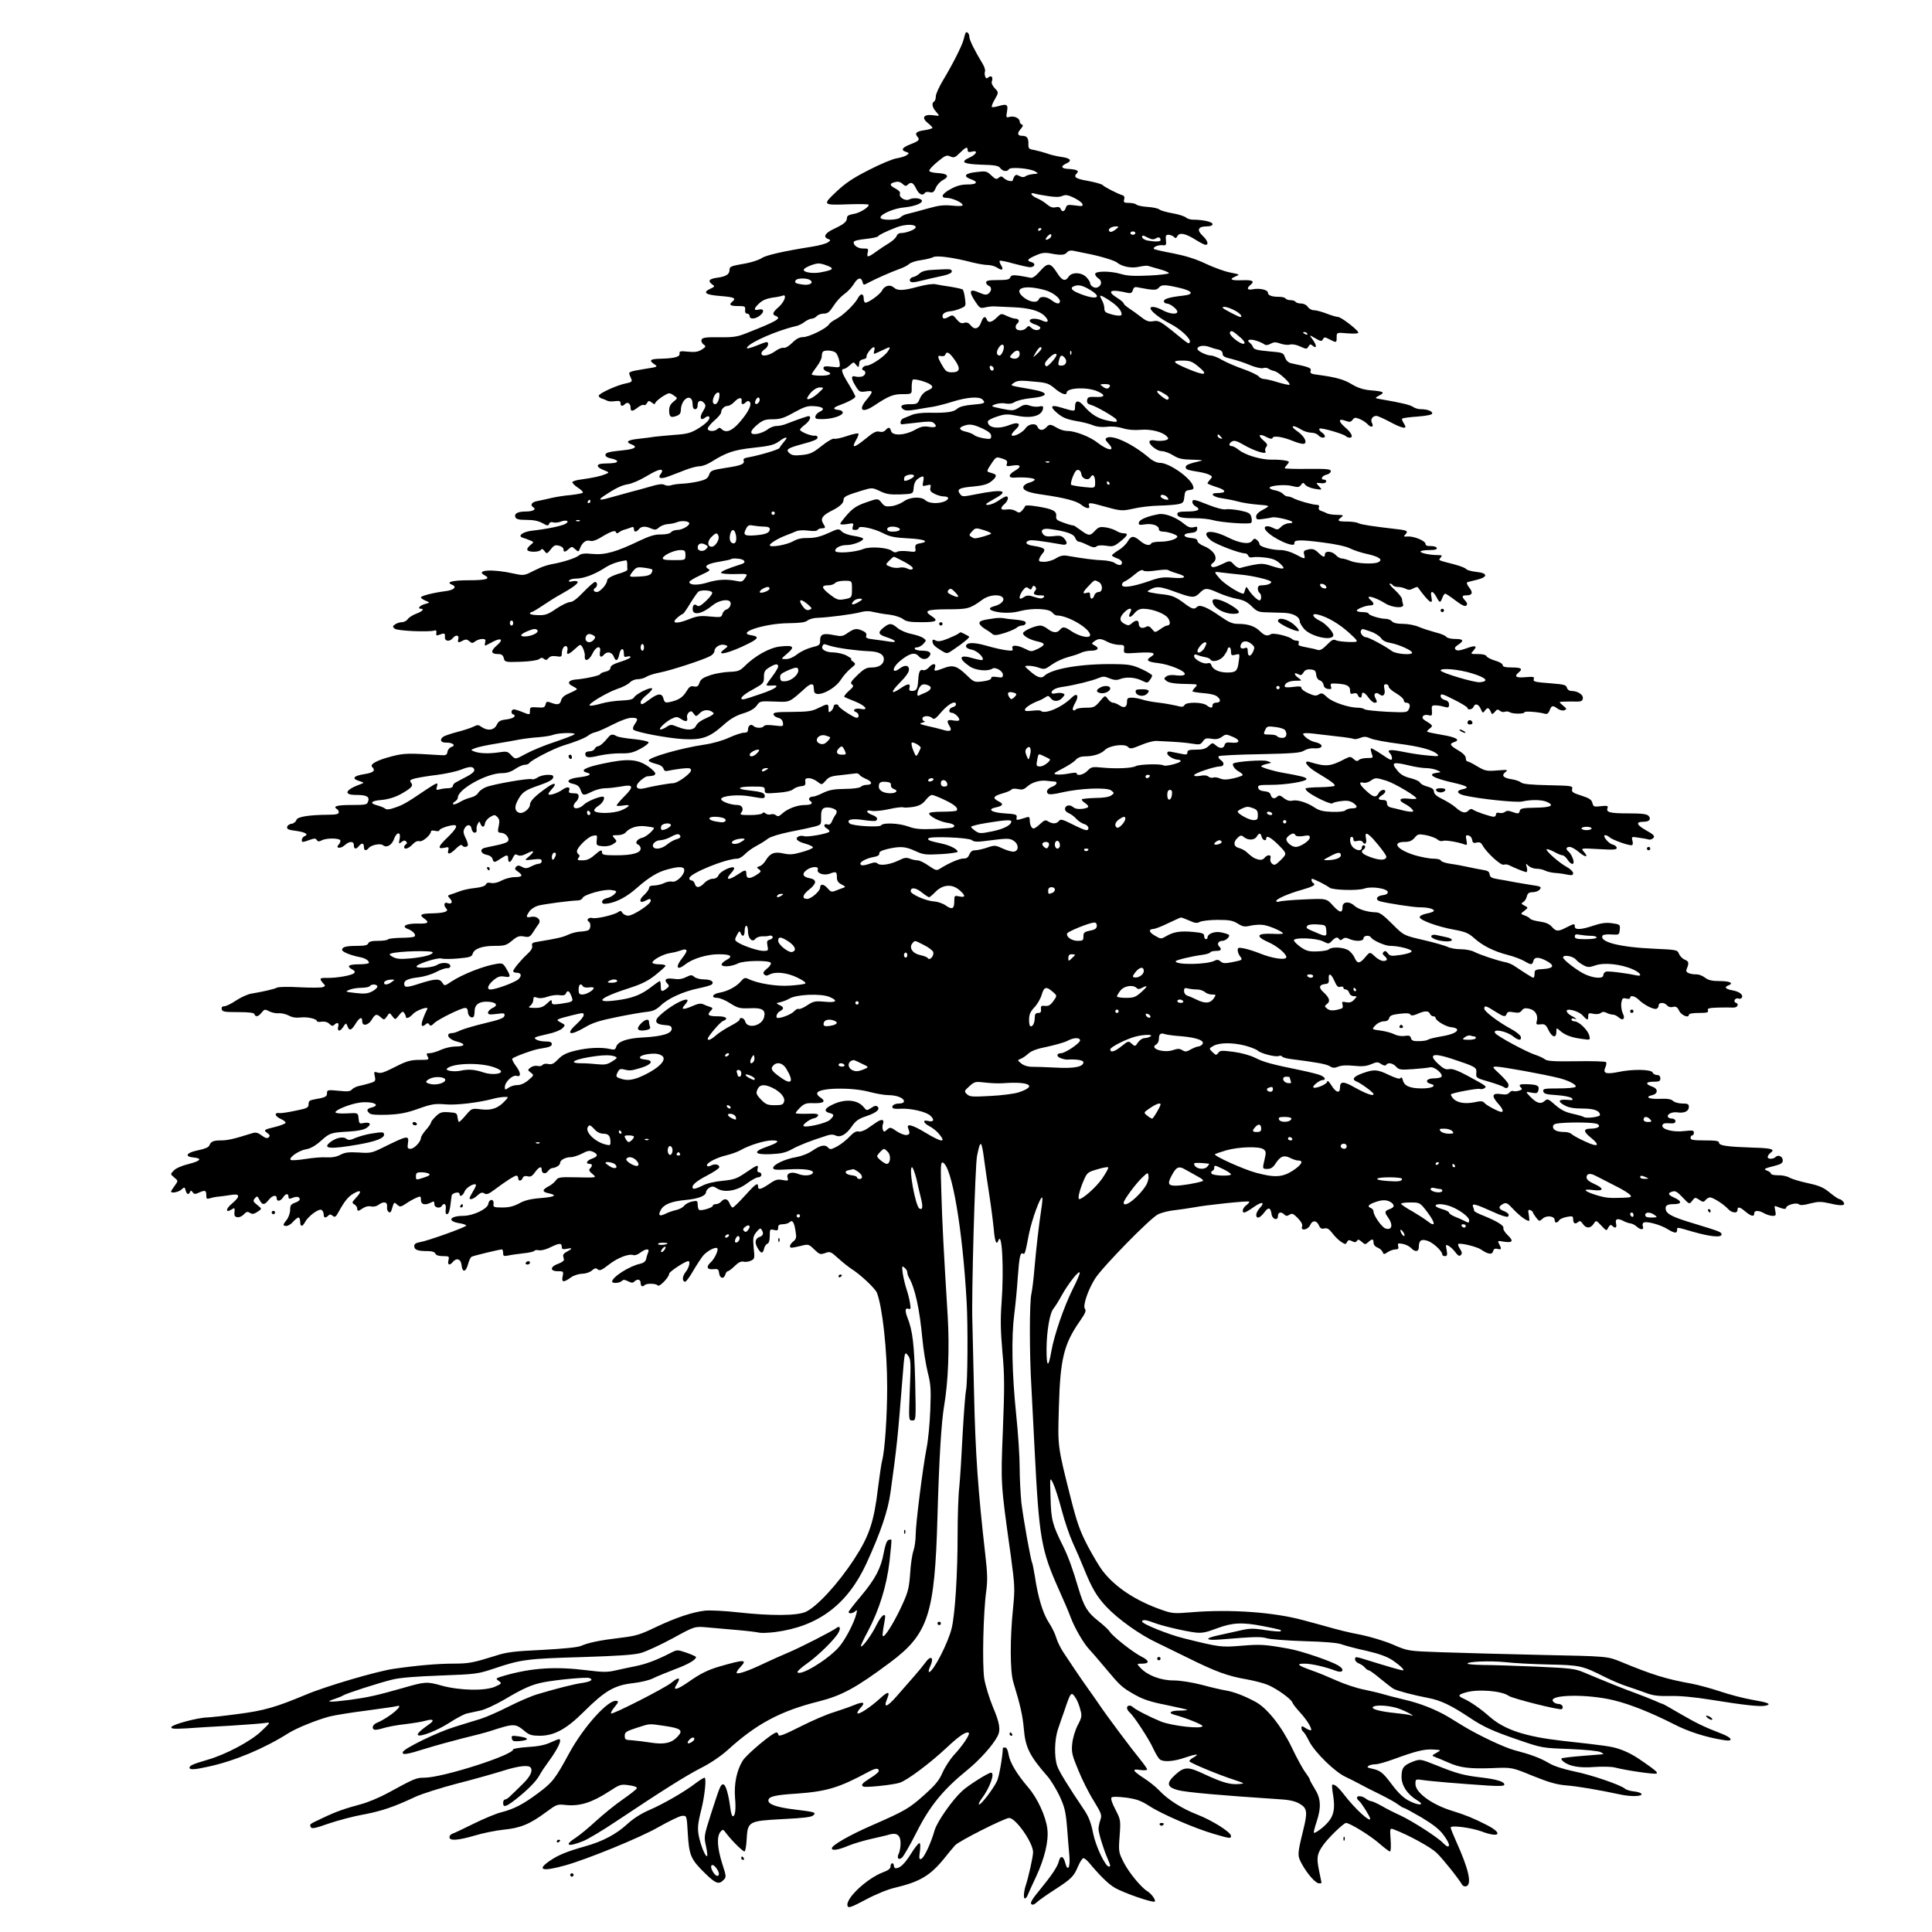<?xml version="1.0" standalone="no"?>
<!DOCTYPE svg PUBLIC "-//W3C//DTD SVG 20010904//EN"
 "http://www.w3.org/TR/2001/REC-SVG-20010904/DTD/svg10.dtd">
<svg version="1.0" xmlns="http://www.w3.org/2000/svg"
 width="1152pt" height="1152pt" viewBox="0 0 1152 1152"
 preserveAspectRatio="xMidYMid meet">
<g transform="translate(0,1152) scale(0.1,-0.1)"
fill="#000000" stroke="none">
<path d="M5757 11323 c-2 -5 -7 -21 -11 -38 -9 -36 -63 -144 -122 -242 -24
-40 -44 -84 -44 -97 0 -14 -4 -28 -10 -31 -17 -10 -11 -37 13 -63 22 -25 22
-25 -21 -19 -55 7 -69 -16 -29 -47 15 -12 27 -25 27 -28 0 -4 -20 -10 -45 -14
-51 -7 -63 -18 -44 -40 15 -18 8 -25 -44 -45 -48 -19 -57 -34 -26 -44 21 -7
21 -9 6 -20 -10 -7 -36 -15 -60 -19 -23 -3 -97 -34 -165 -69 -93 -47 -140 -78
-194 -129 -86 -81 -85 -82 77 -76 63 2 115 1 115 -3 0 -16 -55 -50 -92 -55
-27 -5 -38 -11 -38 -24 0 -22 -18 -37 -80 -66 -51 -24 -64 -47 -32 -59 16 -6
16 -7 -1 -20 -10 -7 -51 -19 -90 -25 -177 -28 -281 -52 -305 -69 -15 -10 -56
-24 -92 -31 -92 -16 -100 -19 -100 -39 0 -27 -21 -40 -74 -47 -49 -7 -57 -19
-29 -40 16 -11 16 -13 -10 -25 -50 -23 -32 -37 58 -44 86 -7 97 -13 70 -35
-21 -18 -10 -25 38 -25 38 0 42 -2 40 -22 -2 -15 3 -23 12 -23 8 0 15 -7 15
-15 0 -19 30 -19 58 1 31 22 29 46 -3 38 -33 -8 -32 6 3 38 17 17 44 28 76 33
27 3 55 9 62 12 28 11 13 -35 -21 -66 -39 -34 -43 -46 -19 -55 36 -14 9 -30
-176 -103 -55 -22 -80 -25 -163 -24 -80 1 -99 -2 -104 -15 -3 -8 2 -20 12 -28
16 -11 15 -14 -10 -30 -22 -14 -40 -17 -82 -13 -46 5 -53 3 -51 -11 4 -20 -31
-29 -114 -31 -62 -1 -71 -10 -36 -33 22 -15 19 -16 -52 -27 -97 -16 -103 -18
-96 -36 3 -8 9 -21 12 -29 4 -11 -5 -17 -33 -22 -51 -9 -163 -60 -163 -74 0
-6 8 -13 18 -16 9 -3 24 -9 32 -13 8 -5 30 -6 48 -3 25 3 32 1 32 -12 0 -19
11 -21 27 -5 15 15 33 3 33 -22 0 -24 11 -24 44 2 14 11 30 18 35 14 6 -3 14
2 19 12 9 15 12 15 28 3 14 -12 18 -12 22 -2 2 7 22 24 43 38 38 23 40 24 65
7 26 -17 26 -17 0 -38 -18 -14 -26 -30 -26 -52 0 -39 10 -46 44 -33 20 7 26
17 26 39 0 16 8 39 18 52 25 30 52 20 52 -21 0 -20 5 -30 15 -30 9 0 15 9 15
25 0 28 21 33 40 10 10 -12 8 -21 -9 -49 -23 -36 -13 -59 15 -35 8 6 18 9 21
5 13 -12 -13 -40 -65 -72 -43 -26 -65 -32 -139 -37 -48 -4 -101 -9 -118 -11
-16 -3 -58 -8 -93 -12 -70 -7 -86 -19 -46 -34 39 -15 20 -28 -51 -35 -88 -9
-105 -14 -105 -29 0 -8 15 -17 35 -20 19 -4 35 -11 35 -16 0 -10 -18 -13 -79
-14 -47 -1 -49 -20 -4 -38 38 -15 38 -15 12 -26 -30 -12 -73 -21 -143 -31 -27
-3 -51 -10 -53 -16 -1 -5 13 -20 33 -33 20 -13 33 -26 29 -30 -4 -4 -37 -10
-73 -14 -37 -3 -87 -11 -112 -17 -25 -6 -62 -14 -82 -18 -36 -5 -50 -24 -28
-38 20 -12 -2 -25 -43 -25 -50 0 -72 -12 -64 -34 5 -12 21 -16 66 -16 41 0 71
-6 95 -19 30 -17 35 -18 40 -5 4 10 13 13 25 9 10 -3 31 -1 46 5 35 13 55 1
24 -15 -24 -12 -110 -30 -201 -40 -52 -7 -83 -31 -52 -41 11 -3 30 -10 44 -16
25 -10 25 -10 2 -29 -13 -10 -21 -23 -17 -29 8 -14 72 -13 81 2 5 7 11 5 21
-8 13 -18 15 -17 37 10 18 24 27 28 49 22 15 -3 27 -13 27 -21 0 -19 9 -19 32
2 17 15 19 15 38 -2 19 -17 20 -17 29 7 13 33 36 51 60 43 12 -4 34 3 58 17
62 38 91 49 96 35 3 -9 7 -9 18 -1 8 6 23 14 34 16 11 3 28 9 38 13 12 5 17 2
17 -9 0 -20 14 -21 30 -1 15 18 40 19 74 3 22 -9 29 -8 46 7 11 10 35 19 53
20 17 1 43 6 56 12 26 10 71 6 71 -8 0 -15 -44 -39 -71 -39 -15 0 -32 -6 -38
-14 -7 -8 -30 -13 -60 -13 -36 1 -67 -9 -127 -37 -139 -67 -206 -86 -280 -79
-49 5 -68 2 -82 -9 -18 -16 -101 -42 -162 -52 -19 -4 -51 -13 -70 -22 -19 -9
-50 -23 -67 -32 -28 -13 -41 -13 -90 -2 -123 28 -232 22 -174 -10 40 -21 11
-30 -94 -30 -96 0 -139 -11 -101 -26 32 -12 16 -31 -31 -38 -79 -10 -153 -29
-153 -38 0 -5 12 -13 28 -20 27 -11 27 -11 -5 -20 -30 -8 -46 -28 -23 -28 23
0 7 -17 -27 -29 -21 -8 -44 -22 -51 -32 -7 -11 -23 -19 -36 -19 -12 0 -30 -6
-40 -13 -16 -12 -16 -14 -2 -26 16 -13 200 -21 236 -11 10 4 14 -1 12 -14 -3
-15 1 -17 15 -12 33 13 38 11 36 -11 -3 -27 27 -32 47 -8 18 22 39 19 33 -5
-6 -23 0 -25 28 -9 16 8 25 7 37 -4 15 -13 20 -14 36 -1 11 8 30 14 42 14 18
0 21 -4 17 -21 -4 -12 -2 -20 3 -18 5 3 26 13 46 24 50 25 61 10 19 -25 -37
-32 -34 -50 9 -50 21 0 29 -6 34 -24 6 -24 8 -25 101 -22 57 2 101 9 110 16
11 9 18 10 29 1 10 -9 17 -7 27 5 9 11 23 14 46 11 29 -5 33 -3 33 16 0 29 15
51 28 43 6 -3 8 -15 5 -26 -7 -28 7 -25 46 11 33 30 33 30 47 4 7 -15 13 -36
11 -48 -3 -36 26 -26 46 16 20 43 52 52 45 12 -6 -31 5 -40 22 -20 19 23 49
18 60 -11 12 -31 25 -25 33 16 8 37 27 40 27 4 0 -21 4 -24 20 -19 11 3 20 2
20 -3 0 -5 -27 -18 -60 -28 -42 -13 -60 -24 -60 -36 0 -10 -11 -19 -30 -23
-17 -4 -30 -10 -30 -14 0 -9 -93 -29 -149 -33 -43 -4 -51 -24 -17 -39 14 -7
26 -15 26 -18 0 -3 -20 -14 -44 -24 -31 -13 -46 -26 -50 -43 -7 -26 -21 -29
-61 -14 -23 9 -28 7 -32 -11 -5 -18 -12 -20 -49 -17 -40 3 -44 1 -44 -19 0
-27 0 -27 -47 -8 -19 8 -42 15 -49 15 -8 0 -14 -7 -14 -15 0 -8 5 -15 11 -15
6 0 9 -6 7 -12 -3 -7 -24 -15 -49 -18 -36 -4 -46 -10 -57 -32 -15 -32 -54 -38
-90 -13 -19 14 -25 14 -49 2 -16 -8 -59 -22 -98 -32 -38 -10 -76 -23 -82 -28
-24 -18 -14 -36 17 -35 39 1 61 -17 32 -26 -12 -4 -22 -17 -24 -29 -2 -18 -9
-22 -38 -20 -198 13 -220 12 -294 -7 -86 -22 -133 -47 -117 -63 22 -22 9 -34
-46 -43 -66 -10 -78 -27 -31 -41 29 -9 30 -11 13 -17 -96 -34 -112 -66 -32
-66 63 0 82 -10 72 -39 -6 -19 -13 -21 -101 -21 -85 0 -112 -8 -84 -25 6 -3
10 -12 10 -19 0 -10 -17 -14 -57 -14 -123 -1 -191 -12 -196 -32 -3 -10 -15
-20 -28 -22 -13 -1 -25 -10 -27 -19 -2 -13 9 -18 52 -23 57 -8 79 -21 52 -32
-16 -6 -23 -34 -9 -34 4 0 22 5 40 12 28 10 36 10 42 -1 7 -10 13 -10 29 -2
30 16 112 14 112 -2 0 -7 -5 -18 -11 -24 -21 -21 12 -25 35 -4 29 27 56 27 56
1 0 -24 13 -26 30 -5 17 21 30 19 30 -5 0 -23 13 -26 29 -6 15 18 71 29 85 16
21 -17 52 0 65 36 16 45 43 47 34 2 -6 -30 -5 -32 11 -19 12 10 20 11 27 4 8
-8 7 -13 0 -17 -6 -4 -11 -11 -11 -17 0 -17 27 -9 50 16 15 16 30 23 42 19 18
-5 68 38 68 59 0 5 11 6 25 3 14 -4 25 -2 25 3 0 10 61 31 88 31 24 0 11 -24
-38 -72 -58 -55 -63 -72 -21 -63 26 6 29 4 24 -14 -8 -30 11 -26 46 9 17 17
32 26 36 20 9 -15 35 -12 35 3 0 8 -7 28 -16 45 -11 24 -13 36 -4 52 14 27 38
26 42 -2 2 -13 10 -23 18 -23 9 0 14 7 12 18 -2 9 1 25 7 35 9 16 10 16 16 0
10 -24 23 -23 27 3 2 11 15 28 30 37 26 15 29 15 44 0 11 -11 14 -25 9 -47 -9
-43 -8 -46 15 -47 27 -2 52 -35 38 -51 -5 -7 -35 -17 -66 -23 -31 -6 -65 -14
-74 -16 -29 -9 -21 -34 13 -41 19 -3 34 -14 36 -25 7 -23 11 -23 48 2 38 25
45 25 45 0 0 -28 15 -25 28 5 10 21 16 24 29 16 12 -6 28 -4 55 10 45 23 49
14 11 -19 -28 -23 -28 -23 25 -17 43 5 52 3 52 -10 0 -8 -7 -15 -15 -15 -9 0
-30 -7 -47 -16 -26 -13 -35 -14 -55 -3 -19 10 -26 10 -36 0 -9 -10 -7 -16 11
-28 33 -23 27 -33 -18 -33 -22 0 -57 -9 -78 -20 -23 -13 -47 -18 -63 -15 -18
4 -28 1 -32 -9 -4 -9 -27 -17 -64 -21 -32 -3 -74 -12 -93 -20 -19 -7 -43 -16
-54 -19 -18 -6 -18 -7 -2 -25 19 -21 8 -35 -18 -25 -18 7 -22 -16 -5 -33 17
-17 -9 -27 -79 -29 -72 -1 -85 -8 -54 -30 36 -25 26 -33 -38 -31 -67 1 -100
-16 -59 -32 33 -12 54 -37 39 -46 -6 -4 -43 -7 -81 -7 -38 -1 -72 -5 -75 -9
-3 -5 -29 -9 -59 -9 -38 0 -54 -4 -59 -15 -4 -11 -21 -15 -65 -15 -66 0 -91
-6 -91 -24 0 -12 53 -33 105 -43 32 -6 55 -20 55 -34 0 -5 -27 -9 -60 -9 -62
0 -76 -11 -39 -31 15 -8 18 -14 10 -22 -13 -13 -102 -29 -159 -28 -46 1 -50
-3 -26 -31 16 -16 15 -18 -1 -24 -9 -4 -71 -4 -136 -1 -66 4 -127 3 -137 -2
-17 -9 -83 -24 -154 -36 -20 -3 -60 -21 -89 -40 -28 -19 -60 -35 -71 -35 -13
0 -18 -6 -16 -17 3 -16 16 -18 97 -18 67 0 96 -4 98 -12 7 -19 23 -16 43 9 17
21 20 21 45 8 15 -8 40 -13 55 -12 16 2 43 -4 61 -13 21 -12 45 -15 72 -12 38
5 97 -8 97 -22 0 -4 13 -6 28 -3 18 2 35 -2 46 -13 13 -13 20 -15 29 -6 17 17
30 13 24 -9 -8 -31 10 -34 29 -4 17 26 18 26 26 5 11 -30 23 -26 48 14 24 39
40 45 40 15 0 -31 36 -25 57 10 20 34 29 37 55 13 18 -16 20 -15 35 6 16 24
16 24 33 1 17 -22 17 -22 39 6 18 23 24 26 31 14 6 -8 10 -18 10 -22 0 -16 22
-7 43 16 21 23 94 48 85 30 -40 -82 -45 -120 -11 -93 11 10 16 10 23 0 6 -10
12 -9 29 8 23 23 161 91 185 91 10 0 16 -9 16 -24 0 -23 22 -41 34 -29 3 4 6
18 6 33 0 40 28 60 80 57 51 -3 63 -22 26 -38 -14 -7 -26 -19 -26 -27 0 -12
10 -13 51 -8 45 6 50 5 47 -11 -2 -13 -30 -24 -116 -44 -63 -15 -129 -35 -147
-43 -18 -9 -39 -16 -47 -16 -46 0 -26 -38 28 -51 54 -14 48 -29 -10 -29 -24 0
-63 -9 -87 -20 -24 -11 -54 -20 -67 -20 -20 0 -21 -3 -12 -20 10 -19 8 -20
-50 -20 -46 0 -73 -7 -118 -29 -97 -49 -109 -53 -132 -46 -20 6 -21 5 -15 -23
6 -27 3 -31 -27 -40 -18 -6 -47 -13 -65 -17 -17 -3 -37 -13 -44 -21 -10 -12
-26 -14 -81 -8 -64 6 -68 5 -68 -14 0 -21 -9 -26 -73 -37 -30 -5 -37 -10 -37
-29 0 -21 -8 -25 -78 -39 -42 -9 -86 -16 -96 -14 -32 4 -28 -18 6 -34 18 -8
32 -18 31 -24 -1 -5 -28 -16 -60 -24 -70 -17 -73 -19 -49 -37 15 -10 17 -17 9
-25 -9 -9 -20 -6 -42 10 -26 19 -36 21 -63 12 -105 -33 -141 -41 -180 -41 -47
0 -61 -7 -70 -31 -4 -10 -28 -20 -67 -28 -70 -14 -84 -38 -26 -43 54 -5 41
-21 -31 -39 -38 -9 -75 -25 -87 -38 -22 -22 -22 -22 2 -42 24 -20 24 -20 3
-49 -12 -16 -22 -32 -22 -35 0 -12 45 -4 62 12 18 16 19 16 25 -5 6 -24 19
-29 26 -9 4 9 8 9 16 -2 8 -12 14 -13 36 -3 38 17 45 15 45 -14 0 -23 3 -25
23 -19 12 4 36 9 53 10 17 2 50 6 73 10 53 9 55 -9 4 -52 -38 -31 -39 -58 -2
-35 18 12 20 10 17 -15 -2 -22 2 -29 18 -31 11 -2 28 6 38 17 15 16 22 18 36
9 14 -9 24 -8 45 6 28 18 28 18 -1 41 -25 20 -27 25 -14 40 13 15 15 14 27 -9
17 -33 30 -33 55 -1 22 28 48 33 48 10 0 -22 23 -18 38 5 15 24 32 26 32 4 0
-11 5 -14 18 -9 28 12 45 11 49 -3 3 -7 -8 -17 -26 -23 -26 -9 -31 -16 -31
-44 0 -18 -9 -44 -20 -58 -25 -31 -25 -37 -2 -37 10 0 28 11 40 25 12 14 26
25 32 25 5 0 10 -11 10 -25 0 -31 13 -32 29 -2 17 33 79 80 97 73 7 -3 14 -15
14 -26 0 -22 10 -26 28 -8 8 8 15 8 26 -2 13 -10 18 -7 33 20 37 67 59 95 91
113 44 26 52 14 16 -24 -26 -28 -27 -31 -12 -40 10 -6 18 -17 18 -24 0 -19 5
-19 35 1 15 10 34 14 48 10 14 -3 32 1 43 9 32 24 56 19 52 -12 -3 -27 19 -45
26 -21 16 53 15 52 34 35 17 -15 21 -15 53 6 18 13 46 28 62 35 25 11 27 10
27 -13 0 -28 25 -34 61 -15 16 9 19 7 19 -10 0 -21 33 -29 45 -10 13 21 27 9
23 -20 -3 -20 0 -30 8 -30 8 0 15 19 19 48 3 26 7 54 8 62 2 17 47 27 47 11 0
-21 21 -11 30 14 9 23 56 52 68 41 2 -3 -5 -20 -17 -39 -11 -19 -21 -37 -21
-41 0 -13 25 -5 47 16 19 17 28 20 41 12 13 -9 26 -4 62 23 65 49 118 83 130
83 5 0 10 -7 10 -15 0 -20 19 -19 27 1 4 10 13 14 29 10 17 -5 28 1 44 24 23
32 40 39 40 16 0 -24 22 -30 37 -10 7 10 19 19 26 19 23 2 47 17 47 31 0 17
32 34 64 34 14 0 44 10 66 21 34 18 46 20 66 11 32 -15 30 -28 -6 -41 -31 -10
-41 -31 -15 -31 18 0 19 -12 3 -28 -8 -8 -5 -16 13 -31 29 -24 31 -24 -99 -21
-95 2 -105 0 -118 -19 -9 -12 -28 -28 -45 -36 -37 -20 -37 -32 1 -40 56 -12
40 -22 -46 -29 -63 -5 -97 -14 -129 -32 -32 -17 -59 -24 -99 -24 -52 0 -56 2
-53 23 3 30 -27 29 -31 -1 -5 -31 -90 -72 -152 -72 -80 -1 -95 -32 -20 -44 22
-3 40 -10 40 -14 0 -9 -231 -92 -277 -99 -23 -4 -33 -11 -33 -23 0 -22 20 -30
76 -30 30 0 46 -5 50 -15 4 -10 20 -15 45 -15 37 0 39 -2 33 -25 -7 -28 7 -33
26 -10 22 27 48 18 52 -17 4 -46 25 -46 38 1 6 22 15 43 22 47 9 6 163 43 181
44 4 0 7 -10 7 -21 0 -19 4 -21 33 -15 17 4 58 9 90 13 32 3 60 10 63 14 3 5
15 7 27 4 13 -3 43 4 72 19 52 25 65 25 65 -1 0 -12 7 -14 32 -9 34 7 32 0 -4
-19 -13 -6 -22 -17 -20 -23 1 -7 3 -17 5 -23 1 -6 -14 -17 -33 -24 -50 -17
-53 -45 -5 -45 35 0 36 -1 30 -30 -8 -37 5 -39 48 -8 17 13 47 22 68 23 22 0
47 9 58 19 17 15 24 16 35 7 12 -10 24 -5 66 28 52 41 120 67 147 57 8 -3 26
3 40 14 33 25 58 27 48 3 -4 -10 -10 -28 -12 -40 -4 -15 -15 -24 -37 -29 -62
-13 -166 -79 -166 -106 0 -12 44 -10 58 4 9 9 17 8 37 -2 20 -10 28 -11 37 -2
18 18 38 14 38 -8 0 -20 11 -26 24 -13 11 12 70 10 78 -2 9 -12 68 49 68 70 0
12 96 75 114 75 14 0 5 -39 -15 -64 -21 -26 -23 -56 -4 -59 6 0 27 28 47 63
21 36 48 77 60 92 23 28 74 55 85 45 9 -9 -16 -63 -38 -83 -30 -27 -24 -46 14
-42 28 3 32 0 35 -24 4 -32 28 -37 37 -8 3 11 10 20 15 20 5 0 24 14 41 31 21
21 38 29 51 26 11 -3 31 -1 44 5 24 11 25 14 18 77 -5 59 -4 69 16 94 18 22
25 26 31 15 14 -21 10 -36 -10 -43 -28 -9 -33 -33 -14 -66 21 -35 31 -37 39
-5 3 14 12 27 20 30 9 3 14 20 14 47 0 39 1 41 25 35 20 -5 25 -3 25 14 0 15
7 20 28 20 15 0 34 6 40 12 17 17 28 0 36 -56 6 -34 4 -44 -13 -58 -22 -17
-28 -38 -10 -38 5 0 30 5 55 11 44 11 46 11 79 -21 31 -30 36 -32 65 -22 29
11 34 9 78 -31 26 -24 61 -51 77 -62 54 -33 144 -118 154 -144 33 -86 61 -343
61 -561 0 -176 -14 -380 -30 -439 -5 -20 -16 -94 -25 -166 -23 -196 -52 -285
-140 -419 -95 -147 -223 -286 -290 -317 -52 -24 -207 -25 -406 -3 -79 9 -167
13 -195 10 -77 -9 -174 -42 -293 -98 -93 -45 -119 -53 -211 -64 -120 -14 -192
-29 -235 -48 -19 -9 -104 -17 -230 -24 -169 -8 -213 -13 -280 -35 -135 -42
-159 -47 -254 -47 -90 0 -217 -11 -354 -31 -98 -14 -402 -103 -523 -154 -179
-75 -249 -95 -402 -115 -81 -11 -165 -20 -187 -21 -57 -1 -208 -42 -213 -57
-3 -11 15 -12 89 -8 52 4 171 11 264 16 94 6 186 13 205 16 35 5 35 5 -22 -49
-61 -59 -213 -140 -323 -171 -82 -24 -105 -34 -105 -46 0 -14 29 -13 113 6
154 33 333 108 478 200 50 31 166 78 245 99 32 8 131 24 219 35 88 12 168 23
178 26 59 18 -41 -68 -114 -98 -23 -9 -33 -28 -22 -39 6 -6 27 -3 54 5 24 8
85 20 134 25 50 6 105 15 124 21 43 12 54 3 23 -19 -54 -38 -77 -60 -70 -67
14 -13 116 27 190 75 40 26 87 51 103 54 17 4 52 11 78 17 27 5 91 35 143 65
115 68 164 90 235 104 79 15 256 32 274 25 25 -10 8 -21 -42 -29 -52 -7 -156
-34 -267 -67 -38 -11 -116 -45 -173 -74 -57 -29 -132 -62 -166 -73 -34 -10
-107 -33 -162 -50 -104 -33 -296 -127 -303 -148 -6 -20 24 -15 138 21 58 18
157 45 220 61 63 15 135 34 160 42 149 48 151 48 213 -3 23 -19 40 -24 85 -24
86 0 159 39 263 143 125 124 181 157 288 170 48 5 104 18 126 30 22 11 79 34
128 53 81 30 127 57 127 73 0 4 -25 15 -56 26 -56 19 -56 19 -97 -2 -82 -42
-143 -65 -207 -78 -36 -7 -91 -19 -122 -26 -47 -11 -76 -10 -165 1 -191 24
-331 15 -493 -31 -57 -17 -57 -17 -35 -33 18 -13 17 -15 -20 -32 -58 -28 -213
-25 -322 5 -88 25 -98 24 -233 -15 -151 -43 -204 -55 -314 -70 -124 -16 -153
-14 -89 6 21 7 43 16 48 20 15 11 219 77 295 95 42 11 144 19 285 24 216 8
222 9 325 43 156 53 198 58 520 67 217 7 310 13 353 25 31 9 116 48 188 87
131 72 131 72 207 65 43 -4 124 -11 182 -16 58 -5 114 -12 125 -15 11 -3 54
-2 95 3 258 33 433 164 546 409 85 185 129 315 144 425 39 281 43 326 71 677
13 163 13 163 32 140 18 -23 19 -36 12 -207 -7 -182 -7 -182 15 -182 22 0 22
0 17 233 -6 222 -15 302 -46 380 -16 41 -14 60 5 53 14 -5 16 -1 10 34 -3 22
-13 60 -21 84 -8 24 -18 66 -22 92 -6 45 -5 48 10 35 10 -7 17 -20 17 -27 0
-8 4 -22 10 -32 36 -63 63 -185 80 -366 6 -65 21 -155 32 -200 18 -70 20 -100
15 -226 -3 -80 -13 -181 -22 -225 -23 -118 -65 -452 -65 -516 0 -31 -6 -74
-13 -95 -8 -22 -17 -83 -20 -136 -6 -83 -12 -110 -44 -180 -39 -88 -94 -181
-113 -193 -11 -7 -10 9 6 97 10 49 -19 31 -50 -32 -28 -58 -84 -135 -93 -127
-2 3 16 42 41 88 68 128 113 272 130 419 8 69 13 127 11 129 -2 2 -11 1 -18
-2 -9 -3 -20 -34 -27 -74 -17 -94 -50 -157 -136 -260 -41 -48 -74 -91 -74 -95
0 -12 25 -9 39 4 11 11 13 8 8 -12 -13 -56 -70 -164 -108 -205 -71 -77 -228
-171 -244 -146 -2 5 23 28 56 51 66 46 169 147 189 186 15 27 7 42 -12 27 -22
-18 -224 -121 -290 -148 -35 -15 -99 -43 -143 -64 -94 -45 -154 -65 -162 -57
-4 3 6 19 21 35 45 47 25 47 -124 4 -71 -21 -115 -43 -186 -93 -68 -47 -95
-53 -70 -15 28 43 14 49 -31 11 -37 -31 -351 -191 -359 -183 -4 3 6 21 21 39
23 28 25 34 11 36 -48 10 -196 -154 -282 -312 -84 -155 -100 -175 -188 -240
-87 -65 -142 -93 -216 -112 -30 -7 -104 -38 -165 -68 -60 -30 -118 -57 -127
-60 -10 -3 -18 -12 -18 -21 0 -23 52 -19 151 10 46 14 124 30 172 35 101 10
157 33 255 106 61 45 65 47 116 41 84 -8 154 14 258 81 64 42 70 44 118 37 31
-4 50 -11 47 -18 -2 -7 -40 -36 -84 -67 -44 -30 -115 -88 -159 -128 -43 -40
-98 -85 -121 -100 -74 -47 -46 -57 47 -19 30 13 119 66 196 118 282 188 413
270 504 317 56 28 119 71 159 107 171 156 315 233 544 290 137 35 222 81 423
231 230 171 268 287 284 874 10 350 23 560 40 660 24 138 32 345 21 530 -25
406 -33 563 -38 739 -5 154 -4 183 8 179 54 -17 119 -397 143 -833 8 -139 6
-489 -4 -525 -4 -19 -13 -136 -20 -260 -6 -124 -15 -266 -20 -317 -6 -50 -10
-179 -10 -285 0 -232 -15 -470 -35 -555 -20 -87 -111 -263 -135 -263 -5 0 -2
16 7 35 24 51 4 68 -28 23 -13 -18 -44 -56 -69 -84 -25 -28 -72 -82 -104 -119
-59 -67 -80 -72 -56 -14 19 45 5 46 -43 1 -56 -51 -125 -97 -134 -88 -3 3 4
17 17 31 33 35 19 41 -37 18 -26 -11 -82 -30 -122 -43 -41 -12 -131 -51 -200
-86 -95 -48 -127 -60 -129 -49 -2 8 -7 15 -11 15 -23 0 -177 -129 -202 -168
-36 -57 -53 -139 -46 -223 6 -69 1 -109 -14 -109 -4 0 -11 21 -14 48 -11 84
-28 142 -42 142 -16 0 -19 -7 -74 -177 -41 -129 -42 -134 -30 -188 7 -31 10
-59 8 -62 -9 -8 -33 48 -47 105 -13 56 -11 81 13 177 20 82 30 185 18 185 -5
0 -29 -15 -53 -33 -68 -52 -186 -120 -272 -158 -52 -22 -99 -52 -135 -85 -66
-61 -147 -104 -251 -133 -110 -31 -164 -53 -215 -89 -76 -53 -41 -63 95 -25
130 36 448 166 554 227 62 35 125 66 141 68 30 3 30 3 36 -102 8 -134 17 -156
104 -241 61 -60 81 -67 107 -41 20 19 20 20 -6 101 -29 93 -33 158 -11 187 15
18 16 18 38 -11 29 -39 96 -105 106 -105 5 0 11 32 13 70 6 110 10 112 215
123 122 6 172 12 182 22 19 18 13 20 -108 35 -111 13 -164 32 -159 57 4 21 41
30 168 38 180 13 253 35 429 130 43 23 61 24 61 4 0 -5 -22 -24 -50 -41 -48
-30 -59 -42 -42 -51 13 -7 178 10 217 23 46 15 184 119 283 212 72 68 116 97
129 85 8 -9 -39 -79 -91 -134 -22 -25 -52 -71 -66 -103 -20 -46 -42 -73 -110
-134 -91 -81 -114 -94 -315 -182 -128 -56 -235 -117 -235 -135 0 -16 39 -10
98 15 31 13 93 31 137 41 44 10 93 21 108 26 45 13 67 -4 67 -52 0 -22 -5 -49
-10 -60 -15 -28 -2 -44 19 -25 10 9 49 77 87 152 78 155 158 253 301 369 74
60 153 148 181 202 20 37 13 80 -28 176 -21 51 -44 126 -51 167 -13 84 -6 397
12 525 8 60 7 106 -6 216 -43 378 -59 599 -67 964 -5 209 -9 400 -10 425 -6
143 16 932 28 988 20 100 27 96 43 -28 5 -41 19 -133 30 -205 11 -71 23 -165
27 -208 6 -71 16 -95 27 -64 22 62 34 -171 19 -373 -7 -94 -6 -165 5 -290 13
-140 13 -211 3 -465 -13 -327 -14 -315 47 -750 24 -179 25 -197 14 -310 -19
-183 -19 -379 1 -445 43 -141 56 -201 63 -280 9 -109 34 -160 141 -282 18 -20
49 -71 70 -113 31 -67 38 -92 46 -184 4 -58 11 -136 14 -172 7 -73 -9 -104
-24 -48 -10 42 -29 48 -38 12 -8 -34 -42 -84 -118 -177 -40 -48 -54 -72 -47
-79 8 -8 18 -4 33 10 13 12 61 46 108 76 100 65 112 77 139 140 11 26 25 47
31 47 7 0 21 -12 33 -26 64 -77 116 -128 152 -149 55 -33 234 -94 241 -83 6
10 -21 47 -46 62 -37 23 -108 110 -138 168 -32 63 -33 66 -26 160 7 95 6 97
-25 158 -21 40 -29 66 -23 72 6 6 38 5 88 -1 64 -9 89 -19 139 -51 74 -48 269
-132 382 -165 99 -29 103 -29 103 -12 0 22 -113 93 -201 127 -90 35 -175 88
-229 146 -19 20 -58 51 -86 69 -71 46 -78 60 -26 51 24 -3 42 -2 42 3 0 5 -18
31 -40 58 -48 58 -203 265 -247 331 -18 26 -48 70 -68 97 -20 28 -54 77 -76
110 -22 33 -53 80 -70 105 -16 25 -35 63 -41 85 -6 22 -26 63 -44 90 -35 53
-65 151 -83 274 -7 41 -14 77 -16 81 -9 15 -54 269 -65 362 -5 54 -10 147 -10
209 0 61 -9 204 -21 317 -25 245 -29 459 -11 597 7 55 17 155 21 222 9 121 15
148 31 138 11 -7 14 5 35 115 17 86 69 229 80 219 2 -3 0 -34 -6 -69 -17 -116
-29 -223 -40 -345 -5 -65 -14 -137 -19 -160 -12 -49 -12 -357 0 -555 4 -80 13
-246 19 -370 27 -533 39 -602 145 -839 26 -57 58 -132 71 -167 24 -64 80 -159
112 -191 10 -10 52 -59 93 -108 91 -109 99 -116 178 -161 48 -27 92 -42 184
-60 67 -14 124 -27 127 -29 2 -3 -19 -5 -47 -5 -53 0 -70 -14 -29 -25 70 -19
167 -58 167 -67 0 -20 -183 1 -248 27 -66 27 -152 71 -167 86 -14 14 -35 11
-35 -5 0 -7 7 -19 16 -27 24 -20 115 -158 141 -216 13 -28 30 -57 39 -64 21
-17 83 -13 154 12 65 22 87 22 45 -1 -14 -8 -24 -18 -23 -22 4 -10 169 -79
268 -111 65 -22 65 -22 25 -25 -51 -4 -99 10 -204 59 -97 46 -119 46 -175 -5
-53 -49 -48 -72 17 -90 46 -13 264 -32 584 -53 77 -4 111 -11 140 -27 48 -27
51 -49 24 -158 -36 -147 -36 -152 -7 -205 33 -59 81 -113 101 -113 8 0 15 1
15 3 0 1 -7 34 -15 74 -16 78 -12 100 27 154 31 43 120 129 134 129 23 0 146
-76 198 -122 30 -26 59 -48 64 -48 5 0 7 29 4 70 -5 71 -5 71 23 60 86 -33
215 -104 250 -137 35 -33 129 -150 154 -192 5 -8 16 -11 25 -8 34 13 12 106
-63 271 -17 38 -31 73 -31 79 0 15 123 -1 183 -23 108 -41 133 -14 34 37 -80
41 -127 60 -207 85 -122 37 -220 109 -220 160 0 30 1 30 43 24 44 -7 224 -22
390 -33 71 -4 97 -3 97 6 0 17 -44 31 -135 42 -105 12 -150 24 -268 72 -98 39
-98 39 -142 23 -56 -22 -68 -38 -68 -91 0 -52 35 -105 92 -139 53 -31 12 -35
-47 -4 -33 17 -64 46 -103 98 -56 74 -68 83 -123 95 -23 5 -27 8 -15 16 7 5
26 9 41 9 15 0 64 14 110 31 129 47 179 60 233 57 50 -3 50 -3 20 -20 -28 -15
-28 -17 -10 -24 11 -4 45 -18 75 -31 74 -34 130 -41 268 -36 117 5 117 5 241
-46 97 -39 142 -52 200 -57 66 -5 191 -26 326 -55 63 -13 127 -11 123 4 -3 6
-22 13 -44 15 -21 2 -46 9 -54 16 -28 24 -205 84 -306 104 -65 14 -119 31
-150 50 -51 30 -108 51 -204 76 -60 16 -211 87 -305 144 -33 20 -73 45 -90 55
-75 44 -168 81 -260 102 -55 13 -116 29 -135 35 -19 6 -69 17 -110 26 -41 8
-113 32 -160 53 -47 21 -114 49 -150 61 -84 30 -94 40 -41 40 41 0 124 -19
184 -42 45 -17 58 6 17 31 -45 27 -221 87 -295 100 -146 26 -168 27 -280 18
-125 -10 -129 -10 -350 45 -88 22 -245 85 -245 99 0 13 24 11 67 -6 49 -19
184 -51 248 -59 41 -5 64 -1 130 24 93 35 150 38 275 14 106 -21 114 -23 106
-31 -3 -3 -44 0 -91 7 -76 12 -94 11 -158 -4 -39 -9 -94 -21 -122 -27 -85 -18
-80 -32 10 -25 208 17 242 18 280 7 22 -6 123 -14 225 -17 117 -3 198 -10 220
-19 19 -7 85 -25 146 -38 78 -18 124 -35 156 -56 46 -31 77 -61 63 -61 -11 0
-100 26 -196 56 -90 28 -89 28 -89 9 0 -9 10 -19 23 -24 13 -5 29 -16 36 -25
7 -9 18 -16 23 -16 5 0 36 -22 69 -50 33 -27 68 -54 78 -60 25 -13 116 -37
209 -55 73 -14 135 -44 242 -115 83 -56 142 -83 295 -135 139 -48 141 -48 305
-54 97 -4 173 -12 185 -19 11 -6 18 -12 15 -12 -3 0 -58 -5 -124 -10 -65 -5
-121 -12 -125 -15 -3 -4 3 -13 14 -21 36 -27 97 -37 183 -30 46 3 100 2 120
-3 69 -18 243 -43 250 -36 7 7 -6 18 -70 63 -62 44 -103 66 -153 83 -47 16
-87 21 -340 49 -220 25 -344 66 -432 143 -54 48 -115 90 -155 108 -37 16 -35
24 11 37 71 22 217 10 257 -20 22 -16 308 -88 317 -79 13 13 0 31 -22 31 -10
0 -24 6 -30 14 -35 42 204 47 364 7 95 -23 222 -74 354 -141 89 -46 193 -79
300 -96 60 -10 51 14 -15 39 -99 38 -151 63 -247 119 -54 32 -101 58 -103 58
-3 0 -24 8 -47 19 -23 10 -76 31 -117 46 -71 26 -171 66 -304 122 -54 23 -79
26 -280 35 -122 5 -265 10 -318 10 -54 1 -98 4 -98 8 0 13 134 18 225 9 50 -6
167 -12 260 -14 186 -4 200 -7 331 -73 44 -22 105 -48 135 -57 30 -10 79 -27
109 -38 44 -17 73 -21 145 -20 58 2 146 -6 245 -22 210 -34 300 -43 330 -35
35 9 14 18 -84 35 -47 8 -132 30 -188 49 -57 19 -132 39 -168 46 -155 28 -234
52 -425 131 -80 33 -80 33 -475 41 -217 5 -485 12 -595 16 -200 7 -200 7 -290
46 -49 21 -133 46 -185 57 -84 16 -128 27 -245 60 -16 4 -61 17 -100 27 -177
49 -439 68 -676 48 -96 -8 -111 -7 -170 14 -156 54 -280 136 -355 234 -18 23
-57 89 -88 147 -46 89 -63 135 -100 280 -82 325 -79 309 -72 555 8 282 30 371
126 508 32 46 38 61 29 72 -14 17 18 112 60 179 44 70 331 363 376 384 22 11
67 22 100 25 33 4 83 11 110 16 77 15 328 41 333 35 3 -3 -4 -12 -16 -21 -22
-15 -30 -44 -12 -44 5 0 30 14 55 32 49 35 71 32 37 -5 -24 -26 -29 -57 -9
-57 7 0 24 14 36 31 24 33 37 30 43 -11 4 -31 38 -41 38 -11 0 23 19 28 38 9
10 -10 17 -10 31 -1 16 10 23 6 50 -21 21 -22 29 -38 25 -49 -11 -29 35 -21
48 8 14 31 39 29 53 -3 7 -17 16 -21 32 -17 17 4 28 -3 48 -29 14 -19 38 -42
52 -51 24 -16 27 -16 35 -1 7 13 13 14 30 5 16 -8 22 -8 29 2 6 10 12 9 28 -5
20 -18 22 -18 39 -3 24 22 32 21 32 -3 0 -12 10 -24 24 -29 13 -5 26 -17 30
-26 6 -16 8 -16 31 -1 13 9 34 16 46 16 16 0 20 5 16 20 -4 17 -1 18 27 13 17
-3 39 -14 49 -24 24 -26 47 -24 47 4 0 41 14 51 53 38 34 -12 87 -61 87 -82 0
-5 7 -9 16 -9 13 0 15 7 10 36 -7 33 -6 35 12 25 11 -6 29 -23 40 -38 16 -21
24 -25 32 -17 9 9 8 18 -4 36 -9 14 -14 27 -11 30 9 9 109 -15 135 -32 43 -30
67 -33 73 -11 3 14 11 18 26 14 24 -6 26 -1 10 29 -11 20 -9 21 29 14 52 -8
59 4 21 40 -16 15 -27 34 -25 41 6 14 -37 41 -116 73 -32 12 -58 26 -58 30 0
5 -3 16 -7 25 -8 22 15 16 119 -31 43 -20 82 -33 88 -29 14 9 3 24 -26 35 -30
12 -31 26 -2 41 19 10 26 7 62 -32 36 -38 77 -69 93 -69 3 0 2 16 -1 35 -6 29
-4 34 9 29 8 -3 15 -9 15 -13 0 -3 9 -17 19 -31 19 -24 20 -24 40 -6 23 21 71
15 71 -9 0 -19 16 -19 27 -1 4 7 25 16 46 20 32 6 37 4 37 -12 0 -26 11 -34
28 -20 12 10 17 9 30 -10 19 -28 45 -28 64 0 15 23 15 23 46 -10 31 -33 31
-33 42 -11 9 15 15 18 23 10 19 -19 29 -12 23 14 -7 28 10 33 47 13 12 -6 30
-12 39 -13 10 -1 26 -9 36 -18 24 -22 46 -22 38 0 -4 9 -2 20 5 23 16 10 101
-13 142 -39 41 -25 57 -27 57 -6 0 19 -5 19 92 -9 104 -30 173 -37 173 -17 0
15 -10 18 -170 67 -114 34 -153 53 -161 76 -9 28 4 38 47 38 49 0 49 18 1 39
-37 17 -40 27 -10 36 17 6 30 -2 61 -35 40 -42 40 -42 57 -20 16 21 18 22 42
6 22 -15 27 -15 38 -1 7 8 19 15 26 15 19 0 84 -42 108 -69 22 -24 56 -28 56
-6 0 22 14 19 48 -10 34 -28 52 -32 52 -10 0 19 27 19 60 0 14 -8 35 -14 48
-15 21 0 23 3 17 32 -6 28 -5 30 11 23 37 -15 54 -17 54 -7 0 16 61 34 76 21
9 -7 29 -6 68 5 49 12 64 12 118 0 70 -17 98 -13 78 11 -7 8 -17 15 -22 15 -6
0 -31 17 -57 38 -37 31 -62 42 -131 57 -47 10 -96 25 -110 33 -13 8 -43 15
-67 14 -24 0 -43 4 -43 9 0 5 -10 14 -22 18 -26 10 -21 13 50 31 32 8 42 16
42 31 0 23 -27 36 -43 20 -14 -14 -47 -14 -47 0 0 7 8 18 17 25 30 21 7 28
-105 31 -153 5 -202 12 -202 29 0 11 -19 14 -85 14 -69 0 -85 3 -85 15 0 8 5
15 10 15 6 0 10 7 10 16 0 14 -8 15 -54 10 -67 -9 -138 9 -134 33 3 12 13 15
41 13 28 -2 37 1 37 13 0 8 -9 15 -19 15 -11 0 -22 4 -25 9 -10 16 23 33 56
28 41 -6 68 7 68 33 0 17 -7 20 -39 20 -22 0 -46 7 -55 15 -11 11 -32 15 -80
13 -64 -3 -92 11 -44 22 36 9 35 39 -1 51 -43 15 -39 29 9 29 33 0 40 3 40 20
0 13 -7 20 -20 20 -11 0 -23 7 -26 15 -8 19 -121 21 -204 3 -74 -15 -94 -8
-78 27 6 14 8 28 4 32 -4 4 -84 7 -178 5 -134 -2 -175 1 -187 12 -9 7 -34 19
-56 26 -53 17 -229 112 -240 130 -18 28 66 13 108 -20 31 -25 50 -26 45 -2 -2
9 -28 31 -59 47 -77 42 -159 104 -159 121 0 20 10 18 63 -16 54 -34 63 -36 71
-15 4 12 14 14 41 9 28 -5 39 -3 49 11 10 13 20 16 45 10 35 -8 54 -38 44 -75
-5 -18 -2 -21 23 -18 25 3 32 -2 47 -34 22 -45 47 -50 47 -11 0 26 0 26 23 6
28 -25 68 -40 131 -48 49 -7 49 -7 42 21 -9 33 -62 84 -88 84 -10 0 -18 5 -18
11 0 6 7 8 17 5 23 -9 10 4 -19 18 -12 6 -23 17 -26 25 -8 23 70 4 95 -24 27
-30 33 -31 33 -4 0 18 4 20 30 14 19 -4 36 -2 45 5 10 8 19 8 34 1 11 -6 28
-11 37 -11 10 0 25 -7 35 -16 26 -24 42 -9 25 24 -7 15 -11 42 -9 60 5 29 8
33 29 28 14 -4 24 -2 24 4 0 18 29 11 52 -12 29 -29 89 -60 105 -53 7 2 13 11
13 20 0 19 34 20 50 0 8 -9 21 -13 35 -9 18 4 26 0 37 -23 13 -27 58 -46 58
-24 0 7 24 11 60 11 49 0 58 3 54 15 -5 12 5 15 57 17 35 1 76 1 92 0 27 -2
40 22 15 30 -6 2 -8 10 -4 17 5 7 14 10 22 7 7 -3 16 -1 20 5 10 17 -15 37
-57 44 -40 7 -50 19 -24 29 35 13 11 26 -49 26 -48 0 -69 5 -89 20 -14 11 -36
20 -49 20 -45 0 -70 12 -62 29 16 40 15 48 -11 59 -14 6 -29 22 -34 35 -9 23
-14 24 -148 30 -207 9 -330 41 -307 79 4 5 27 8 53 6 45 -3 46 -2 49 28 3 31
2 32 -46 39 -36 5 -64 1 -110 -14 -73 -25 -112 -27 -112 -6 0 19 -3 19 -50 -5
-50 -26 -62 -25 -87 4 -15 17 -37 26 -72 31 -28 4 -54 11 -57 17 -3 5 -18 14
-32 19 -27 10 -27 10 -3 28 24 19 24 19 1 31 -20 10 -21 14 -8 21 9 5 19 20
22 34 5 19 13 25 35 25 16 0 34 7 41 15 14 17 9 20 -55 29 -22 3 -65 11 -95
16 -30 6 -75 14 -100 18 -36 6 -46 12 -48 29 -2 16 -12 22 -40 26 -20 3 -59
11 -87 17 -27 6 -74 15 -104 19 -30 4 -57 13 -59 19 -2 7 -22 12 -46 12 -24 0
-74 10 -112 21 -105 33 -139 79 -56 79 26 0 42 7 57 25 19 22 23 23 69 15 27
-6 57 -17 66 -25 10 -9 24 -13 33 -9 15 6 92 -7 129 -21 16 -6 17 -3 12 25 -6
28 -4 32 12 28 11 -2 20 -13 22 -26 3 -18 8 -21 27 -16 18 4 26 0 36 -18 22
-41 108 -120 125 -114 8 3 22 2 32 -3 36 -18 93 -41 103 -41 5 0 7 11 3 27 -7
26 -7 27 10 10 10 -9 31 -17 47 -17 17 0 40 -5 51 -11 12 -6 37 -12 57 -14 20
-1 53 -5 74 -10 30 -6 37 -4 37 9 0 8 -17 25 -37 36 -44 23 -129 98 -121 106
3 3 23 -4 44 -15 21 -12 44 -21 51 -21 7 0 20 -11 29 -25 24 -37 46 -34 33 4
-6 17 -17 35 -25 42 -20 16 -17 29 6 29 10 0 35 -14 55 -31 39 -34 60 -32 29
2 -19 22 -19 22 89 16 87 -5 107 -4 107 7 0 8 -11 17 -24 20 -26 6 -65 56 -45
56 7 0 20 -6 28 -14 17 -14 105 -46 128 -46 9 0 11 8 7 26 -7 26 -6 26 37 19
24 -3 51 -8 60 -11 9 -2 21 2 28 10 9 11 1 20 -44 45 -58 33 -64 51 -15 51 34
0 47 15 30 35 -10 11 -38 15 -119 15 -111 0 -136 6 -126 32 5 13 -1 15 -39 11
-41 -5 -45 -4 -51 19 -5 20 -19 29 -66 44 -51 16 -59 22 -55 39 5 19 -1 20
-142 23 -102 2 -152 7 -162 16 -8 7 -33 16 -54 19 -52 8 -66 22 -40 43 18 14
14 15 -49 10 -62 -5 -72 -3 -118 24 -27 17 -54 30 -59 30 -6 0 -10 9 -10 20 0
12 -16 29 -45 46 -50 29 -55 39 -24 49 39 13 12 29 -72 43 -46 8 -86 16 -89
19 -3 2 4 11 15 19 21 16 20 19 -31 50 -25 15 -8 37 22 30 22 -6 24 -4 22 26
-3 29 0 33 22 32 14 0 37 -4 53 -9 23 -6 27 -4 27 14 0 14 -8 23 -25 27 -15 4
-25 13 -25 24 0 16 11 13 80 -22 44 -22 80 -44 80 -49 0 -15 30 -10 36 6 9 23
30 18 43 -12 12 -27 13 -27 27 -8 15 20 23 16 38 -20 2 -5 10 -1 19 10 12 16
18 17 30 7 8 -7 22 -10 30 -6 9 3 22 2 29 -3 18 -11 88 -11 88 0 0 8 82 2 122
-9 13 -4 21 3 28 20 11 30 18 32 48 10 13 -9 30 -13 40 -9 15 6 15 8 -5 25
-13 10 -23 20 -23 23 0 3 30 4 68 4 61 -2 67 0 70 19 3 22 -31 44 -69 44 -12
0 -23 8 -26 19 -4 17 -18 20 -91 26 -104 8 -113 10 -106 28 4 11 -6 13 -51 9
-56 -5 -69 4 -40 28 27 22 16 30 -40 30 -40 0 -55 4 -55 14 0 8 -20 20 -46 27
-26 8 -49 20 -51 27 -3 7 -23 12 -51 12 -45 0 -45 0 -27 20 27 30 13 34 -44
13 -38 -13 -53 -15 -62 -6 -8 8 -4 15 15 28 38 25 32 35 -19 35 -25 0 -47 6
-52 13 -4 7 -33 19 -63 26 -30 8 -74 22 -98 32 -24 11 -67 19 -97 19 -34 0
-57 5 -65 15 -7 8 -24 15 -38 15 -33 0 -102 21 -102 32 0 4 -16 8 -35 8 -19 0
-35 4 -35 9 0 10 54 31 81 31 23 0 24 13 4 30 -44 37 19 23 85 -18 43 -27 116
-31 106 -6 -3 9 -6 23 -6 31 0 8 -19 33 -42 54 -24 22 -38 39 -31 39 6 0 15
-4 18 -10 3 -5 17 -10 31 -10 14 0 35 -5 46 -11 15 -8 27 -8 44 2 13 7 25 10
27 8 69 -94 93 -111 82 -59 -4 19 -3 30 4 30 6 0 17 -13 26 -30 19 -36 23 -37
35 -5 5 14 13 25 17 25 5 0 32 -18 62 -41 37 -28 57 -37 64 -30 7 7 6 16 -6
29 -23 25 -21 32 7 32 35 0 41 16 16 47 -12 15 -17 29 -11 31 5 2 31 9 58 15
67 17 65 40 -5 47 -29 3 -56 11 -60 17 -4 6 -37 19 -72 28 -100 26 -94 23 -80
40 11 13 8 15 -16 15 -47 0 -104 12 -104 21 0 5 23 9 51 9 36 0 49 4 46 13 -2
6 -18 11 -36 11 -20 -1 -31 3 -31 12 0 19 -68 47 -105 45 -24 -2 -28 0 -17 10
20 21 14 26 -35 32 -164 19 -227 29 -243 37 -10 6 -41 10 -69 10 -55 0 -61 5
-33 26 15 12 12 13 -26 14 -23 0 -50 4 -60 9 -9 5 -25 12 -36 15 -11 4 -16 12
-12 21 4 10 -1 15 -15 15 -23 0 -115 26 -141 41 -10 5 -24 9 -32 9 -7 0 -19 7
-26 15 -7 8 -27 17 -46 21 -19 3 -34 10 -34 15 0 14 93 22 134 11 34 -9 42 -8
53 6 12 16 14 16 26 1 7 -9 33 -20 57 -24 45 -7 45 -7 25 15 -20 22 -20 22 9
19 17 -3 31 1 33 9 3 6 -3 12 -12 12 -25 0 -12 24 16 30 13 3 24 12 24 20 0
13 -23 15 -137 14 -76 -1 -138 1 -138 4 0 3 7 13 16 23 14 16 13 18 -13 23
-15 3 -51 6 -78 5 -62 -2 -160 27 -198 58 -16 13 -35 23 -43 23 -19 0 -18 17
3 28 12 7 29 2 62 -17 71 -42 151 -66 136 -41 -4 6 -1 17 5 25 10 12 6 19 -17
39 -36 31 -25 43 18 20 23 -12 34 -13 37 -5 5 15 62 6 125 -20 27 -11 55 -18
63 -15 21 8 0 47 -43 76 -44 30 -26 40 21 11 18 -12 47 -21 63 -21 17 0 36 -7
43 -15 14 -17 40 -20 40 -6 0 6 -9 16 -21 24 -11 8 -16 18 -11 21 11 7 142
-31 157 -45 5 -5 15 -9 22 -9 25 0 13 29 -28 63 -42 37 -39 54 6 37 22 -8 30
-7 40 7 11 14 16 15 43 4 17 -7 38 -21 48 -32 20 -22 38 -15 24 10 -10 20 4
41 27 41 8 0 43 -16 79 -35 59 -32 94 -43 94 -30 0 3 -5 14 -12 25 -7 10 -10
21 -7 24 3 3 44 9 92 12 59 5 87 11 87 19 0 14 -31 25 -70 25 -14 0 -34 6 -45
14 -18 12 -73 25 -190 45 -40 7 -40 7 -10 23 35 19 27 24 -58 31 -40 4 -72 15
-106 35 -46 29 -97 43 -204 57 -40 5 -47 9 -42 24 5 17 -7 22 -117 45 -17 4
-29 16 -36 35 -10 28 -13 29 -97 36 -66 6 -88 11 -93 24 -3 9 -12 21 -20 27
-24 17 1 25 39 12 19 -6 40 -15 47 -21 9 -7 21 -6 38 3 20 11 31 11 59 1 19
-7 45 -9 56 -6 13 4 38 0 61 -11 38 -17 40 -17 50 0 8 14 13 15 24 5 25 -21
27 -1 3 33 -24 33 -24 33 13 11 33 -19 39 -20 46 -6 8 14 12 14 40 -1 41 -21
42 -21 42 13 0 29 0 29 66 23 44 -3 65 -1 63 6 -7 18 -103 92 -121 92 -9 0
-40 9 -68 20 -28 11 -62 20 -75 20 -14 0 -30 9 -37 20 -8 12 -24 20 -40 20
-15 0 -30 5 -33 10 -3 6 -17 10 -30 10 -13 0 -27 5 -30 10 -3 6 -21 10 -40 10
-43 0 -65 9 -65 25 0 17 -51 28 -90 20 -32 -7 -39 5 -15 25 28 23 15 31 -45
29 -69 -3 -85 5 -44 22 29 12 28 12 -31 24 -33 6 -98 30 -145 52 -58 28 -119
47 -194 62 -60 11 -112 23 -115 26 -10 10 23 25 49 23 23 -3 25 0 22 30 -3 26
0 32 15 32 11 0 25 -6 32 -12 10 -11 14 -10 22 5 13 22 48 15 110 -24 25 -16
51 -29 57 -29 21 0 13 26 -18 55 -36 34 -26 55 26 55 22 0 34 5 34 14 0 13
-59 26 -118 26 -14 0 -33 6 -41 13 -9 8 -45 19 -79 25 -35 6 -70 16 -78 22 -7
7 -39 14 -71 16 -31 2 -61 8 -67 14 -5 5 -25 10 -44 10 -30 0 -34 3 -29 21 4
13 0 22 -11 25 -30 9 -107 49 -117 60 -5 6 -45 17 -87 25 -76 13 -90 23 -66
47 14 14 -4 22 -56 25 -39 2 -43 16 -8 32 37 16 25 32 -29 39 -28 4 -67 13
-87 21 -21 7 -54 16 -74 20 -32 5 -37 9 -36 34 1 38 -8 51 -38 51 -28 0 -31
16 -6 43 12 15 14 21 5 24 -7 3 -13 11 -13 18 0 20 -33 35 -60 28 -21 -6 -22
-4 -16 30 8 43 0 49 -47 35 -20 -6 -40 -9 -43 -6 -3 4 5 24 18 46 23 41 23 41
-1 66 -14 15 -21 31 -17 41 9 24 -3 38 -20 24 -11 -9 -15 -8 -20 5 -3 9 -4 22
-1 30 3 7 -3 26 -12 42 -49 81 -81 145 -81 163 0 21 -16 37 -23 24z m13 -698
c0 -12 7 -14 26 -9 38 10 27 -17 -14 -35 -59 -27 -40 -39 69 -43 82 -2 103 -6
113 -20 15 -20 41 -24 52 -7 9 15 125 5 156 -13 22 -13 22 -13 -12 -16 -19 -2
-40 -8 -47 -14 -8 -6 -19 -5 -34 2 -17 10 -23 9 -30 -1 -5 -8 -9 -17 -9 -21 0
-14 -33 -8 -52 8 -14 14 -20 15 -33 4 -13 -11 -20 -9 -44 14 -27 26 -32 27
-90 20 -68 -7 -81 -25 -31 -43 46 -16 36 -31 -21 -31 -37 0 -65 -8 -100 -27
-54 -29 -64 -53 -23 -53 31 0 94 -28 94 -43 0 -6 -23 -7 -63 -3 -51 5 -81 1
-148 -18 -46 -13 -98 -27 -116 -31 -17 -3 -37 -13 -44 -21 -15 -18 -119 -20
-119 -1 0 20 81 55 140 60 62 6 112 25 107 41 -5 15 -52 19 -75 7 -23 -12 -64
12 -56 34 4 8 -6 20 -25 30 -38 19 -39 31 -5 39 18 5 32 2 45 -10 15 -14 22
-15 31 -6 20 20 33 14 51 -23 16 -34 39 -45 52 -25 3 6 17 7 29 4 19 -4 25 0
36 26 7 17 26 38 42 46 42 22 30 39 -30 42 -33 2 -52 8 -51 15 0 7 23 31 51
54 45 37 53 40 75 30 21 -9 28 -7 56 21 35 35 47 40 47 17z m478 -274 c44 -7
70 -7 87 1 19 8 32 6 68 -11 25 -12 48 -29 51 -37 5 -14 -1 -15 -43 -9 -44 6
-50 4 -56 -14 -7 -24 -23 -27 -31 -6 -4 10 -14 13 -30 9 -17 -4 -32 1 -52 18
-16 14 -43 30 -61 37 -32 14 -44 36 -13 27 9 -3 45 -10 80 -15z m-788 -186 c0
-13 -55 -35 -92 -35 -9 0 -19 -8 -22 -18 -4 -10 -23 -28 -44 -41 -20 -12 -55
-35 -77 -51 -49 -36 -59 -37 -51 -6 5 22 3 25 -24 24 -32 -1 -60 17 -60 37 0
9 24 15 70 20 39 4 73 11 76 16 5 9 49 30 114 55 49 18 110 18 110 -1z m1190
-15 c-16 -12 -28 -16 -35 -9 -12 12 11 29 40 29 18 0 18 -2 -5 -20z m-440 6
c0 -3 -4 -8 -10 -11 -5 -3 -10 -1 -10 4 0 6 5 11 10 11 6 0 10 -2 10 -4z m560
-26 c0 -5 -7 -10 -15 -10 -8 0 -15 5 -15 10 0 6 7 10 15 10 8 0 15 -4 15 -10z
m-511 -31 c-25 -16 -32 -9 -13 12 12 13 20 16 22 9 3 -7 -2 -16 -9 -21z m632
-1 c17 11 29 7 29 -10 0 -10 -35 -10 -79 -2 -17 4 -31 13 -31 21 0 11 6 11 32
-3 24 -12 36 -14 49 -6z m-419 -88 c77 -14 172 -42 188 -55 30 -25 86 -36 130
-26 23 5 48 8 54 6 6 -2 37 -11 69 -20 31 -8 57 -19 57 -24 0 -4 -53 -11 -119
-14 -89 -4 -130 -2 -166 9 -63 19 -155 19 -155 0 0 -7 9 -20 21 -27 22 -15 18
-43 -8 -53 -17 -7 -43 10 -43 27 0 6 -10 21 -22 34 -28 30 -88 32 -106 3 -19
-30 -39 -24 -67 20 -41 65 -56 67 -103 14 -28 -32 -46 -44 -59 -40 -10 2 -39
8 -65 12 -39 5 -49 3 -54 -10 -5 -13 -21 -16 -75 -16 -52 0 -69 -3 -69 -14 0
-8 7 -16 15 -20 19 -7 19 -30 0 -46 -13 -10 -23 -9 -56 5 -56 26 -65 10 -27
-48 29 -45 33 -47 62 -40 17 4 42 7 56 6 14 -1 63 -3 110 -5 100 -4 161 -22
191 -54 27 -29 19 -42 -16 -26 -34 16 -75 15 -75 -1 0 -7 15 -17 33 -22 17 -6
31 -14 30 -20 -3 -17 -34 -18 -52 -1 -16 15 -19 15 -31 1 -16 -19 -56 -20 -63
-1 -3 8 1 20 8 26 17 14 11 30 -12 30 -8 0 -30 7 -49 16 -34 16 -35 16 -61
-10 -29 -29 -51 -33 -59 -11 -9 23 -21 18 -33 -15 -14 -41 -39 -49 -62 -21
-13 16 -24 21 -40 16 -16 -6 -27 0 -45 21 -20 26 -25 27 -43 17 -28 -17 -41
-16 -41 2 0 17 19 27 54 30 11 1 36 8 54 16 32 13 32 15 26 59 -3 25 -9 48
-13 53 -4 4 -36 11 -72 17 -35 5 -76 12 -90 15 -16 4 -58 -2 -103 -14 -91 -25
-124 -26 -147 -5 -22 20 -56 10 -70 -19 -12 -24 -89 -78 -101 -71 -5 3 -8 14
-8 24 0 31 -18 33 -34 3 -19 -37 -92 -107 -133 -127 -18 -9 -36 -23 -40 -30
-13 -24 -120 -76 -154 -76 -22 0 -41 -10 -65 -34 -21 -21 -41 -32 -52 -30 -9
3 -32 -7 -51 -21 -37 -26 -81 -34 -81 -12 0 7 9 18 20 25 20 12 28 42 11 42
-5 0 -24 -6 -42 -14 -60 -24 -82 -29 -74 -17 18 31 183 102 289 126 16 3 41
15 54 26 14 10 33 19 42 19 10 0 23 7 30 15 7 8 25 15 41 15 24 0 35 9 59 46
16 26 45 57 64 70 18 13 44 39 56 59 24 40 45 45 53 14 5 -20 7 -20 34 -5 43
23 133 63 183 81 24 8 52 22 61 31 10 9 41 19 71 23 29 4 62 12 73 18 21 11
119 -2 234 -32 32 -8 73 -15 90 -15 18 0 43 -7 57 -16 30 -20 40 -13 23 15 -7
11 -11 23 -8 26 3 3 39 -4 80 -16 41 -11 85 -21 98 -22 30 -2 40 22 12 30 -32
8 -26 18 25 40 35 16 55 18 87 12 62 -12 85 -11 99 6 8 10 22 13 38 10 14 -3
46 -10 72 -15z m-1545 -72 c53 -19 44 -28 -40 -43 -46 -7 -100 2 -94 18 3 11
60 35 86 36 8 1 30 -4 48 -11z m-98 -87 c26 -16 1 -34 -41 -28 -45 6 -53 11
-43 26 7 13 64 14 84 2z m1675 -62 c77 -48 25 -59 -76 -16 -39 16 -48 31 -25
40 27 12 54 5 101 -24z m527 15 c83 -19 92 -40 22 -47 -80 -9 -113 -19 -113
-33 0 -8 8 -14 18 -14 20 -1 62 -33 62 -49 0 -18 -47 -13 -87 9 -39 21 -73 26
-73 12 0 -17 58 -62 117 -92 63 -32 128 -93 117 -111 -7 -11 -2 -15 -106 70
-69 55 -81 61 -110 56 -27 -5 -41 -1 -73 24 -22 17 -55 41 -72 52 -18 12 -33
25 -33 30 0 5 -18 20 -40 34 -66 41 -37 53 67 28 15 -3 23 1 28 17 6 19 12 21
38 15 82 -16 103 -17 116 -1 17 20 35 20 122 0z m-800 -14 c44 -12 89 -46 89
-66 0 -20 -20 -17 -50 6 -30 23 -68 26 -76 5 -10 -24 -56 -17 -94 15 -61 53
10 74 131 40z m406 -77 c36 -26 57 -58 49 -72 -4 -5 -27 -4 -53 3 -41 11 -48
16 -48 37 0 13 -6 34 -13 46 -6 12 -12 24 -12 28 0 8 38 -13 77 -42z m723 -43
c34 -17 53 -40 35 -40 -10 0 -105 50 -105 55 0 11 33 4 70 -15z m38 -164 c48
-43 14 -50 -37 -7 -21 17 -31 33 -27 40 8 13 16 9 64 -33z m397 24 c3 -6 -1
-7 -9 -4 -18 7 -21 14 -7 14 6 0 13 -4 16 -10z m-1814 -103 c-6 -15 -15 -27
-20 -27 -20 0 -22 22 -6 47 21 32 40 18 26 -20z m1231 24 c13 -5 35 -12 51
-15 18 -4 27 -13 27 -25 0 -15 12 -22 53 -31 28 -7 78 -23 110 -37 34 -14 67
-21 78 -18 11 4 25 2 32 -3 7 -5 23 -12 37 -15 25 -6 98 -73 89 -81 -3 -3 -33
4 -68 14 -34 11 -72 20 -83 20 -12 0 -26 7 -32 15 -6 8 -47 28 -92 44 -44 15
-101 40 -126 54 -24 15 -55 27 -67 27 -26 0 -81 27 -81 39 0 19 38 25 72 12z
m-1999 -21 c-3 -11 -3 -20 -1 -20 2 0 23 9 46 20 53 26 56 25 36 -5 -19 -30
-101 -85 -125 -85 -21 0 -38 -22 -21 -28 19 -6 14 -30 -8 -37 -11 -3 -29 -3
-40 0 -27 9 -26 -14 3 -59 20 -33 25 -35 60 -30 44 7 45 0 7 -46 -56 -65 -31
-87 43 -38 86 57 113 68 170 68 54 0 54 0 53 39 0 22 3 43 7 47 7 8 84 -13
105 -29 18 -14 15 -21 -18 -36 -19 -8 -36 -26 -45 -47 -13 -32 -17 -34 -59
-34 -49 0 -64 -11 -41 -30 11 -9 30 -10 77 -2 35 6 81 14 103 17 22 4 75 17
118 31 85 26 156 31 175 12 21 -21 14 -25 -59 -31 -47 -4 -78 -12 -91 -24 -22
-20 -63 -26 -166 -24 -44 1 -87 -5 -105 -13 -18 -8 -40 -16 -49 -20 -18 -5
-26 -36 -10 -36 4 0 45 5 91 10 62 8 86 8 97 -1 26 -21 15 -31 -26 -24 -32 5
-49 2 -86 -19 -60 -33 -133 -36 -141 -6 -6 24 -16 25 -33 5 -8 -9 -21 -13 -36
-9 -19 5 -37 -4 -80 -40 -74 -60 -90 -62 -57 -5 9 15 14 31 11 34 -3 3 -34 -3
-68 -15 -35 -12 -69 -19 -77 -16 -7 3 -40 -16 -74 -43 -51 -41 -68 -49 -117
-54 -44 -5 -60 -2 -74 10 -26 23 -13 31 83 57 57 15 84 26 84 36 0 9 -7 14
-17 12 -21 -3 -88 24 -88 36 0 4 14 18 30 30 33 25 42 58 13 49 -33 -10 -88
-30 -121 -43 -18 -8 -45 -14 -61 -14 -16 0 -40 -9 -54 -21 -15 -11 -43 -23
-62 -26 -48 -8 -47 16 2 56 32 26 46 31 91 31 43 0 67 7 127 41 62 34 81 40
121 37 52 -3 66 -18 32 -33 -13 -6 -24 -18 -26 -27 -3 -15 4 -18 45 -17 58 1
118 21 118 39 0 7 -10 14 -22 15 -36 3 -38 13 -7 25 58 21 104 45 104 55 0 6
-18 39 -40 75 -41 67 -48 90 -28 90 6 0 22 10 35 22 23 21 23 21 38 2 14 -18
16 -17 19 16 0 8 11 16 24 18 13 2 21 9 19 15 -4 12 30 57 44 57 4 0 5 -9 2
-20z m997 12 c0 -5 -12 -19 -27 -33 -26 -24 -26 -24 -7 9 17 30 34 42 34 24z
m-1228 -24 c9 -7 19 -31 23 -52 6 -39 6 -39 -44 -33 -40 5 -51 3 -51 -8 0 -7
9 -17 20 -20 38 -12 20 -25 -35 -25 -30 0 -55 3 -55 8 0 4 14 25 30 46 17 22
30 49 30 61 0 12 3 25 7 28 11 11 58 8 75 -5z m1098 -8 c0 -23 -22 -35 -46
-26 -15 6 -15 8 1 26 23 26 45 26 45 0z m307 -2 c-3 -8 -6 -5 -6 6 -1 11 2 17
5 13 3 -3 4 -12 1 -19z m-693 -36 c35 -50 30 -72 -18 -72 -28 0 -37 6 -53 33
-34 57 -36 70 -13 64 13 -3 23 0 27 9 8 22 25 12 57 -34z m606 32 c0 -14 -53
-73 -61 -68 -15 9 -10 24 16 49 22 23 45 33 45 19z m50 -19 c16 -20 5 -45 -20
-45 -22 0 -23 3 -14 38 7 26 17 28 34 7z m791 -47 c70 -56 46 -62 -64 -15 -85
36 -92 47 -28 47 44 0 59 -5 92 -32z m-1216 -16 c0 -18 -20 -15 -23 4 -3 10 1
15 10 12 7 -3 13 -10 13 -16z m257 -79 c58 -5 74 -11 107 -39 37 -32 71 -44
71 -26 0 30 120 36 183 9 51 -22 47 -37 -10 -34 -42 2 -48 -1 -51 -19 -2 -16
4 -23 22 -28 30 -7 142 -72 152 -87 10 -17 1 -18 -51 -7 -58 12 -97 36 -141
86 -33 39 -54 37 -54 -5 0 -28 0 -28 -87 -2 -58 18 -65 4 -18 -35 31 -26 55
-36 110 -46 38 -6 85 -18 103 -26 22 -9 50 -12 80 -9 29 4 65 1 95 -8 30 -10
68 -13 107 -10 63 6 136 -13 160 -42 10 -11 7 -15 -14 -21 -15 -3 -40 -4 -56
-1 -16 4 -32 2 -35 -3 -10 -17 42 -60 72 -60 15 0 46 -11 68 -25 32 -20 54
-25 115 -26 41 -1 66 -3 55 -6 -74 -17 -95 -25 -95 -38 0 -15 10 -18 85 -30
22 -4 48 -11 58 -17 17 -9 17 -11 3 -27 -9 -10 -16 -20 -16 -23 0 -3 25 -13
56 -23 58 -18 59 -35 1 -35 -48 0 -25 -24 29 -31 27 -4 69 -12 94 -19 25 -7
79 -16 120 -19 75 -6 75 -6 33 -29 -29 -15 -43 -29 -43 -42 0 -18 5 -20 43
-14 23 3 47 7 53 9 16 5 107 -15 118 -26 6 -5 -1 -9 -17 -9 -15 0 -36 -9 -48
-21 -19 -19 -23 -20 -52 -5 -36 17 -58 6 -38 -18 39 -47 176 -108 169 -75 -4
21 36 22 172 4 72 -9 137 -23 160 -35 21 -11 70 -27 109 -35 69 -16 91 -35 55
-49 -29 -11 -125 -6 -161 9 -19 8 -43 15 -53 15 -9 0 -25 9 -35 20 -21 24 -65
27 -65 5 0 -21 -10 -19 -40 10 -21 20 -33 24 -58 19 -27 -6 -31 -10 -26 -30 8
-30 6 -30 -52 1 -27 14 -64 25 -86 25 -55 0 -128 20 -128 35 0 7 -7 18 -15 25
-13 11 -18 10 -29 -5 -17 -23 -74 -15 -145 21 -102 51 -169 39 -101 -18 30
-24 171 -78 206 -78 6 0 14 -6 17 -14 4 -9 14 -12 26 -9 12 3 46 2 77 -2 41
-5 64 -14 87 -36 38 -34 23 -38 -54 -13 -42 14 -59 15 -110 5 -34 -7 -67 -15
-75 -18 -7 -2 -24 7 -37 21 -23 25 -23 25 -73 1 -33 -16 -52 -20 -59 -14 -7 7
-4 15 8 23 34 26 8 74 -55 100 -21 8 -38 22 -38 30 0 10 -12 16 -37 18 -50 4
-55 26 -6 30 28 2 39 8 41 22 3 15 0 18 -21 12 -19 -4 -33 1 -55 19 -48 40
-115 66 -153 59 -67 -12 -114 -32 -118 -49 -3 -15 2 -17 34 -12 43 7 85 -6 85
-28 0 -9 9 -15 24 -15 29 0 86 -19 86 -29 0 -15 -52 -31 -100 -31 -27 0 -52
-4 -55 -10 -10 -17 -36 -11 -67 15 -38 32 -53 32 -74 -4 -9 -16 -34 -40 -55
-52 -21 -13 -39 -27 -39 -31 0 -3 14 -11 30 -17 17 -5 30 -17 30 -25 0 -20
-19 -20 -45 -2 -11 7 -42 14 -70 15 -45 1 -119 11 -212 27 -23 4 -42 0 -66
-15 -19 -12 -51 -21 -70 -21 -30 0 -35 3 -30 18 3 9 13 25 22 35 19 23 7 32
-56 42 -44 6 -56 21 -27 32 14 5 72 -2 197 -24 31 -6 36 10 11 38 -13 14 -26
17 -63 12 -35 -4 -50 -1 -60 10 -21 26 -3 39 43 32 97 -14 138 -29 147 -52 5
-13 14 -23 22 -23 7 0 30 -9 52 -20 28 -14 42 -17 52 -9 8 7 30 9 58 5 40 -7
49 -4 85 25 45 36 50 49 20 49 -12 0 -31 6 -43 14 -12 8 -40 17 -62 21 -35 5
-44 3 -65 -19 -30 -33 -38 -33 -88 4 -23 17 -42 29 -42 27 0 -2 -24 4 -52 14
-46 16 -53 21 -50 42 3 30 -21 42 -113 57 -50 8 -71 8 -73 1 -2 -6 -11 -18
-19 -27 -13 -13 -18 -13 -37 -1 -12 8 -35 12 -54 9 -37 -5 -41 7 -12 33 21 19
27 45 10 45 -5 0 -26 -11 -46 -25 -32 -22 -74 -33 -74 -21 0 3 23 17 50 32 91
49 52 59 -109 27 -81 -16 -84 -16 -97 2 -21 28 -4 37 80 44 53 5 83 13 102 27
34 25 41 42 20 49 -9 3 -23 7 -31 10 -12 3 -9 13 15 48 29 44 30 44 65 33 28
-9 34 -15 29 -30 -6 -17 -2 -18 35 -12 49 8 55 -7 11 -32 -38 -22 -39 -43 -2
-40 57 4 122 -2 122 -12 0 -5 -15 -13 -32 -18 -18 -4 -34 -16 -36 -25 -4 -21
30 -35 118 -47 125 -18 199 -37 226 -59 31 -25 56 -28 48 -6 -8 19 7 19 76 -1
114 -32 119 -32 188 -17 37 9 105 17 152 18 47 1 99 5 117 9 28 6 32 12 35 44
3 32 7 37 31 40 23 3 27 7 21 24 -15 49 -142 138 -197 138 -18 0 -43 11 -66
31 -97 82 -218 139 -252 118 -11 -6 -8 -14 10 -33 46 -49 -1 -46 -64 4 -44 35
-133 70 -178 70 -18 0 -43 7 -57 15 -47 27 -51 28 -71 7 -20 -22 -44 -20 -53
4 -9 23 -54 17 -71 -10 -17 -25 -71 -53 -82 -42 -4 4 5 18 21 33 39 35 21 51
-34 29 -68 -27 -130 -18 -130 20 0 7 25 21 55 30 48 16 63 16 119 5 93 -19
156 2 156 51 0 6 -10 8 -24 4 -13 -3 -38 -1 -55 5 -26 9 -36 7 -65 -11 -33
-20 -38 -20 -103 -7 -66 14 -67 15 -39 26 16 6 43 9 61 5 21 -4 41 -1 56 9 13
8 53 18 89 22 117 11 120 35 8 54 -132 23 -126 21 -104 37 22 16 41 17 138 7z
m436 -25 c-6 -18 -22 -20 -43 -3 -19 14 -18 14 13 15 22 0 32 -4 30 -12z
m-1740 -43 c-37 -34 -77 -48 -62 -22 19 33 50 57 73 57 26 -1 26 -1 -11 -35z
m2063 -2 c29 -17 35 -28 21 -36 -7 -5 -62 37 -62 48 0 9 11 6 41 -12z m-2651
-5 c0 -30 -13 -58 -26 -58 -17 0 -18 24 -4 51 12 21 30 26 30 7z m132 -42 c-3
-19 9 -21 26 -4 8 8 15 9 22 2 15 -15 -7 -61 -60 -122 -46 -53 -82 -66 -108
-40 -9 9 -15 9 -24 0 -17 -17 -58 -15 -58 2 0 8 18 30 40 49 22 19 40 40 40
48 0 20 20 39 40 39 9 0 27 11 40 25 26 27 47 28 42 1z m108 10 c0 -15 -18
-31 -26 -23 -7 7 7 37 17 37 5 0 9 -6 9 -14z m1328 -171 c38 -18 52 -30 52
-45 0 -18 -4 -20 -42 -14 -24 4 -50 12 -58 19 -8 7 -30 16 -47 20 -42 9 -50
23 -21 34 37 15 59 12 116 -14z m1422 -50 c11 -13 10 -14 -4 -9 -9 3 -16 10
-16 15 0 13 6 11 20 -6z m-2590 -8 c0 -2 -9 -14 -19 -26 -11 -13 -21 -27 -23
-32 -3 -10 -123 -45 -186 -56 -22 -3 -32 -10 -28 -18 8 -22 -14 -31 -108 -45
-82 -13 -89 -16 -98 -41 -7 -21 -19 -29 -61 -39 -29 -7 -72 -13 -97 -14 -25
-1 -55 -5 -67 -9 -12 -5 -30 -4 -41 2 -13 7 -38 4 -87 -11 -39 -11 -88 -25
-110 -30 -22 -6 -69 -19 -105 -29 -86 -25 -100 -24 -59 4 69 46 106 64 145 70
23 4 67 23 99 42 64 38 93 50 102 41 3 -3 0 -12 -6 -20 -23 -28 -2 -35 47 -16
26 10 72 27 102 39 31 12 68 21 83 21 15 0 44 11 65 24 93 58 135 73 254 86
95 10 123 17 150 36 29 22 48 30 48 21z m1567 -143 c-3 -3 -12 -4 -19 -1 -8 3
-5 6 6 6 11 1 17 -2 13 -5z m191 -72 c4 -28 42 -40 54 -18 14 25 28 9 28 -30
0 -35 0 -35 -67 -28 -38 4 -71 10 -76 13 -7 7 14 69 29 84 13 12 29 2 32 -21z
m-998 -10 c0 -11 -51 -35 -58 -28 -2 3 -2 12 1 21 7 15 57 22 57 7z m55 -32
c-6 -30 -6 -31 21 -24 24 6 26 5 22 -14 -5 -17 1 -25 25 -37 16 -8 40 -15 53
-15 33 0 37 -15 8 -29 -37 -16 -95 -14 -116 6 -26 24 -94 20 -131 -8 -16 -11
-47 -24 -70 -27 -35 -4 -43 -2 -61 21 -21 26 -21 26 -90 2 -55 -19 -79 -34
-113 -72 -23 -26 -43 -52 -43 -56 0 -5 18 -6 41 -2 38 7 41 6 34 -14 -5 -17
-2 -21 14 -21 12 0 21 5 21 11 0 17 89 -1 145 -30 40 -21 69 -27 150 -31 98
-5 131 -19 70 -30 -25 -4 -29 -10 -27 -29 4 -23 2 -24 -45 -18 -27 3 -55 2
-63 -3 -9 -6 -20 -4 -30 4 -24 21 -130 29 -171 13 -50 -21 -169 -29 -169 -11
0 18 32 34 70 34 38 0 103 26 96 39 -3 5 -29 12 -57 16 -29 4 -59 15 -70 26
-18 18 -20 18 -83 -11 -47 -21 -79 -28 -118 -28 -37 1 -64 -5 -88 -19 -38 -22
-140 -40 -140 -24 0 11 51 42 100 60 19 7 45 18 57 23 12 6 43 8 72 4 30 -4
52 -3 56 4 3 5 15 10 26 10 22 0 23 4 7 29 -17 27 -4 47 44 72 55 27 78 48 78
69 0 19 18 27 113 56 57 17 59 17 105 -5 38 -18 61 -21 122 -19 75 3 75 3 78
40 2 25 11 43 25 53 32 22 39 19 32 -15z m1110 -10 c3 -5 1 -10 -4 -10 -6 0
-11 5 -11 10 0 6 2 10 4 10 3 0 8 -4 11 -10z m345 -85 c8 -9 8 -15 2 -15 -18
0 -42 12 -42 21 0 14 26 10 40 -6z m-3440 -25 c0 -5 -5 -10 -11 -10 -5 0 -7 5
-4 10 3 6 8 10 11 10 2 0 4 -4 4 -10z m1100 -70 c0 -5 -4 -10 -10 -10 -5 0
-10 5 -10 10 0 6 5 10 10 10 6 0 10 -4 10 -10z m-1163 -46 c-3 -3 -12 -4 -19
-1 -8 3 -5 6 6 6 11 1 17 -2 13 -5z m1099 -34 c22 0 34 -5 34 -14 0 -23 -23
-33 -87 -38 -67 -5 -75 2 -52 44 9 16 17 19 41 14 17 -3 46 -6 64 -6z m798 -6
c25 -10 8 -24 -30 -24 -24 0 -34 5 -34 15 0 15 35 20 64 9z m516 -16 c22 -7
40 -16 40 -19 0 -6 -78 -29 -97 -29 -4 0 -15 4 -23 10 -12 7 -12 12 4 29 22
25 24 25 76 9z m-1486 -14 c11 -30 7 -64 -9 -64 -20 0 -29 23 -21 55 7 28 21
33 30 9z m-100 -20 c8 -21 -19 -64 -40 -64 -26 0 -28 30 -4 56 28 28 36 30 44
8z m-74 -54 c13 -8 13 -11 -1 -25 -17 -17 -49 -11 -49 9 0 26 23 33 50 16z
m-123 -60 c0 -30 0 -30 -69 -30 -51 0 -69 3 -66 13 6 18 69 47 104 47 27 0 31
-3 31 -30z m1307 -41 c37 -20 54 -35 48 -41 -6 -6 -18 -6 -32 2 -12 6 -33 9
-47 5 -15 -3 -39 -1 -55 6 -29 12 -29 12 -7 35 13 13 25 24 29 24 4 0 32 -14
64 -31z m-970 15 c21 -8 20 -20 -1 -27 -88 -28 -127 -45 -123 -53 3 -5 40 -8
83 -7 77 2 77 2 60 -23 -15 -23 -21 -25 -52 -18 -59 12 -113 9 -174 -10 -56
-17 -107 -16 -107 4 0 5 26 21 58 36 70 33 70 33 52 44 -24 15 1 30 71 41 35
6 65 12 68 15 6 6 47 5 65 -2z m-684 -29 c0 -14 0 -28 1 -32 0 -5 -17 -13 -39
-20 -52 -15 -82 -31 -82 -44 0 -22 -42 -69 -61 -69 -20 0 -26 15 -9 25 14 9
13 35 -2 35 -6 0 -37 -27 -69 -60 -38 -40 -64 -60 -80 -60 -13 0 -50 -18 -83
-40 -49 -34 -65 -39 -107 -38 -27 0 -49 5 -49 9 0 5 4 9 9 9 5 0 37 19 71 42
34 23 79 51 100 62 72 40 110 68 104 77 -3 5 -17 6 -31 3 -18 -5 -24 -3 -19 5
4 6 22 11 40 11 45 0 110 24 169 62 41 26 75 38 130 47 4 0 7 -10 7 -24z m149
-31 c3 -3 0 -13 -5 -22 -8 -12 -28 -18 -74 -20 -62 -3 -62 -3 -39 28 22 28 28
30 68 25 25 -3 47 -8 50 -11z m3003 -6 c35 5 68 7 73 3 6 -4 29 -13 53 -20 66
-19 52 -33 -25 -26 -58 5 -79 2 -141 -20 -98 -34 -162 -43 -162 -22 0 9 8 18
18 21 9 4 35 21 57 40 28 24 44 31 52 24 8 -6 34 -6 75 0z m503 -24 c72 -6
185 -33 185 -44 0 -11 -26 -20 -56 -20 -17 0 -24 -6 -24 -19 0 -11 5 -23 10
-26 13 -8 13 -45 0 -45 -12 0 -49 36 -67 66 -12 18 -12 18 -19 -3 -3 -13 -8
-23 -10 -23 -23 0 -117 60 -143 92 -35 41 -35 41 15 34 27 -3 76 -9 109 -12z
m-2315 -85 c0 -53 0 -54 -51 -63 -31 -5 -42 -1 -82 30 -50 39 -52 54 -8 54 16
0 34 6 40 13 6 8 30 14 56 14 45 0 45 0 45 -48z m1471 41 c26 -14 26 -60 0
-60 -11 0 -23 -9 -26 -20 -8 -26 -25 -26 -25 1 0 16 -4 19 -20 14 -29 -9 -25
4 12 42 36 38 33 36 59 23z m1357 -28 c3 -9 -2 -13 -14 -10 -9 1 -19 9 -22 16
-3 9 2 13 14 10 9 -1 19 -9 22 -16z m-1736 -25 c-16 -18 -5 -27 32 -27 23 0
27 -3 18 -12 -9 -9 -21 -8 -53 2 -32 11 -45 11 -60 2 -10 -7 -21 -12 -24 -12
-11 0 -4 26 14 50 16 20 22 22 34 12 12 -10 16 -9 21 4 5 13 10 14 18 6 8 -8
8 -15 0 -25z m-1584 11 c-5 -14 -58 -30 -58 -18 0 11 30 29 48 30 8 0 12 -5
10 -12z m2422 -18 c99 -36 112 -37 144 -5 31 31 42 31 113 -1 32 -14 81 -30
110 -35 38 -7 61 -19 86 -44 30 -30 42 -35 84 -36 26 -1 73 -2 104 -3 58 -1
99 -23 99 -52 0 -7 11 -26 25 -43 41 -48 176 -77 175 -37 -1 20 -48 70 -81 85
-44 21 -52 46 -13 37 57 -13 130 -56 189 -110 60 -55 60 -55 0 -54 -33 1 -68
5 -79 10 -15 8 -25 3 -54 -27 -27 -27 -41 -35 -56 -30 -12 4 -32 9 -46 11 -68
13 -72 15 -66 29 3 10 -1 15 -12 15 -10 0 -22 4 -27 9 -18 17 -111 39 -126 30
-23 -14 -38 -10 -66 17 -30 30 -71 44 -130 44 -34 0 -55 9 -107 45 -77 54
-122 73 -139 56 -17 -17 -29 -14 -84 28 -41 30 -64 40 -110 46 -32 3 -69 9
-82 12 -24 6 -24 6 0 19 36 20 59 17 149 -16z m-1311 -5 c25 -27 17 -32 -24
-13 -25 11 -30 19 -18 31 10 11 17 8 42 -18z m-1453 3 c4 -6 -10 -27 -35 -50
-32 -30 -45 -37 -55 -29 -15 13 -26 4 -26 -21 0 -40 55 -30 118 22 36 30 94
41 106 21 9 -14 -4 -40 -24 -46 -10 -3 -20 -15 -23 -27 -5 -19 -10 -20 -74
-14 -59 6 -77 3 -132 -19 -72 -28 -102 -21 -60 14 13 11 27 20 31 21 4 0 23
28 44 63 21 34 43 65 48 69 17 12 74 9 82 -4z m1733 -31 c14 -17 -11 -42 -52
-52 -45 -12 -25 -29 39 -37 40 -4 78 -2 119 9 75 19 173 14 190 -10 7 -9 19
-17 27 -17 66 0 198 -78 198 -117 0 -22 -65 -8 -111 23 -41 28 -52 29 -69 9
-17 -21 -42 -19 -73 5 -14 11 -33 20 -43 20 -32 0 -104 -32 -104 -46 0 -16 41
-39 87 -49 47 -10 48 -20 3 -43 -40 -19 -41 -19 -77 -1 -47 24 -85 25 -76 3 5
-14 0 -16 -38 -11 -24 3 -78 15 -118 27 -77 22 -121 20 -121 -4 0 -8 15 -17
35 -20 32 -6 76 -49 63 -61 -3 -3 -28 2 -57 10 -81 25 -91 1 -20 -48 36 -25
108 -32 136 -14 18 12 63 -14 63 -36 0 -17 -5 -19 -35 -14 -25 4 -35 2 -35 -7
0 -8 -19 -15 -51 -19 -49 -6 -52 -5 -97 39 -57 54 -80 61 -135 40 -55 -21 -60
-20 -52 4 9 27 -15 26 -38 -1 -10 -11 -25 -18 -32 -15 -19 7 -27 -8 -30 -59
-3 -53 -10 -65 -37 -65 -15 0 -19 5 -15 20 7 27 -11 25 -56 -6 -58 -39 -57
-20 1 38 33 33 52 60 52 75 0 27 -24 30 -54 8 -50 -38 -49 3 1 44 54 45 87 54
109 30 20 -23 47 -25 64 -4 18 22 3 35 -40 35 -21 0 -42 5 -45 10 -3 6 2 10
13 10 10 0 27 9 38 21 18 20 18 21 0 34 -10 8 -43 19 -72 25 -30 6 -67 22 -83
36 -36 30 -48 30 -85 0 -34 -28 -29 -40 22 -56 55 -18 66 -34 17 -26 -22 4
-64 9 -93 13 -43 5 -52 9 -47 23 4 11 -3 20 -20 28 -37 17 -50 15 -89 -11 -31
-22 -39 -23 -84 -14 -63 13 -82 6 -82 -32 0 -27 -4 -30 -50 -41 -27 -7 -66
-25 -86 -41 -23 -18 -48 -29 -68 -29 -31 0 -31 0 8 33 48 41 38 51 -43 42 -63
-7 -150 -56 -212 -118 -27 -27 -39 -31 -88 -33 -31 -1 -82 -9 -113 -19 -45
-15 -59 -24 -67 -45 -7 -22 -14 -27 -34 -23 -19 4 -28 -2 -45 -31 -21 -35 -48
-52 -103 -63 -22 -4 -27 -1 -33 21 -8 34 -33 33 -82 -4 -44 -33 -54 -36 -54
-16 0 8 17 28 38 44 20 17 34 33 30 37 -10 10 -96 -33 -107 -53 -7 -12 -27
-17 -74 -19 -36 -1 -91 -9 -122 -18 -30 -9 -61 -15 -68 -12 -18 6 98 76 163
99 32 10 66 28 76 39 9 10 30 19 46 19 16 0 39 6 51 14 12 8 49 20 82 26 66
13 254 74 298 97 15 7 27 21 27 31 0 23 36 45 62 36 21 -6 21 -7 -3 -25 -61
-46 31 -24 149 36 54 27 58 40 13 47 -98 13 78 71 220 72 70 1 101 5 114 16
10 8 37 16 59 16 64 2 217 22 258 34 26 7 50 8 75 1 21 -5 64 -13 96 -16 32
-4 68 -16 81 -26 19 -15 41 -19 110 -19 90 0 104 8 61 36 -49 32 -31 40 93 41
124 0 135 3 211 58 38 28 101 34 120 12z m-839 -12 c0 -2 -13 -11 -30 -20 -30
-16 -40 -9 -18 13 12 12 48 17 48 7z m-323 -29 c26 -23 27 -25 9 -32 -13 -5
-24 0 -37 17 -34 45 -17 54 28 15z m1923 -47 c-18 -32 -1 -37 24 -6 16 19 31
27 54 27 53 0 129 -29 147 -56 16 -25 13 -44 -7 -44 -5 0 -24 -10 -40 -22 -31
-21 -31 -21 -49 1 -14 17 -23 20 -36 13 -24 -13 -43 -4 -43 19 0 23 -17 24
-42 2 -16 -14 -22 -14 -43 -3 -31 16 -32 37 -3 67 28 30 53 32 38 2z m-3680
-64 c0 -8 -4 -15 -10 -15 -5 0 -10 7 -10 15 0 8 5 15 10 15 6 0 10 -7 10 -15z
m145 -44 c8 -14 -34 -34 -72 -36 -37 -1 -33 12 11 31 37 16 53 17 61 5z m4968
-7 c25 -8 52 -26 61 -38 10 -16 29 -25 58 -30 46 -8 128 -44 128 -58 0 -16
-97 -8 -121 10 -37 28 -137 82 -153 82 -18 0 -39 26 -31 40 8 12 3 13 58 -6z
m-4634 -23 c12 -8 12 -12 2 -25 -24 -29 -60 -13 -47 19 6 17 24 19 45 6z
m3064 -38 c18 -10 48 -17 67 -18 32 0 35 -2 32 -26 -2 -27 -2 -27 88 -21 90 5
108 -2 70 -26 -30 -19 -17 -29 47 -36 68 -8 168 -50 157 -67 -4 -7 -22 -9 -49
-6 -27 4 -49 2 -60 -6 -16 -12 -16 -14 0 -27 16 -13 53 -18 144 -19 42 -1 43
-2 28 -19 -10 -10 -17 -21 -17 -24 0 -3 29 -8 65 -11 43 -3 73 -11 85 -22 22
-20 18 -35 -11 -35 -10 0 -19 -7 -19 -15 0 -19 -11 -19 -36 0 -26 19 -120 20
-131 1 -7 -12 -16 -13 -48 -4 -22 5 -69 14 -105 18 -36 4 -81 12 -100 19 -19
6 -47 11 -62 11 -23 0 -28 -4 -28 -24 0 -33 -16 -41 -45 -22 -13 9 -31 16 -39
16 -8 0 -22 10 -31 23 -16 22 -16 22 -48 -16 -29 -34 -36 -37 -84 -37 -28 0
-55 -5 -58 -10 -4 -6 -11 -8 -16 -4 -6 3 -1 20 11 41 26 44 13 66 -19 34 -60
-60 -162 -103 -186 -79 -3 3 -26 3 -52 0 -36 -4 -45 -2 -41 9 4 13 47 39 88
53 8 3 23 12 33 18 15 11 20 10 31 -4 17 -24 49 -23 71 2 16 18 16 20 1 26 -9
3 -27 3 -41 0 -14 -4 -25 -2 -25 3 0 17 26 30 70 36 64 9 170 35 208 51 29 12
38 12 68 -1 25 -10 42 -12 60 -5 38 15 89 12 130 -7 35 -17 36 -17 50 2 8 10
14 23 14 27 0 5 -28 22 -62 38 -55 25 -76 29 -163 30 -197 3 -375 -27 -419
-71 -17 -16 -40 -9 -81 26 -40 35 -40 35 -11 35 16 0 44 -5 62 -12 31 -11 37
-9 77 20 24 17 66 36 93 43 27 7 61 18 76 25 15 8 43 14 62 14 43 0 54 15 24
31 -21 11 -21 12 -3 25 25 18 39 18 78 -3z m866 -19 c12 -11 12 -18 3 -39 -15
-33 -32 -32 -32 1 0 20 -4 25 -16 20 -24 -9 -35 3 -23 25 11 22 42 19 68 -7z
m-285 -14 c-14 -27 -44 -42 -44 -22 0 15 31 52 45 52 11 0 11 -5 -1 -30z
m-3344 0 c0 -11 -4 -20 -10 -20 -5 0 -10 9 -10 20 0 11 5 20 10 20 6 0 10 -9
10 -20z m1110 9 c45 -14 159 -29 231 -32 59 -2 89 -18 89 -48 0 -29 -28 -49
-71 -49 -32 0 -46 -7 -86 -45 -39 -38 -45 -48 -33 -56 12 -8 9 -15 -20 -40
-19 -17 -30 -33 -25 -35 6 -3 34 -15 64 -27 62 -25 84 -54 33 -44 -33 7 -55
-9 -28 -19 18 -7 22 -34 4 -34 -16 0 -108 60 -108 71 0 5 -7 9 -15 9 -8 0 -15
-6 -15 -14 0 -7 -7 -19 -15 -26 -13 -11 -15 -8 -15 14 0 32 -4 32 -61 4 -37
-19 -61 -22 -157 -23 -93 0 -112 -3 -110 -15 2 -8 14 -17 28 -20 16 -4 26 -14
28 -29 4 -23 2 -23 -51 -17 -35 5 -57 3 -62 -3 -8 -14 -48 -14 -62 0 -15 15
-33 3 -33 -21 0 -14 -7 -19 -22 -19 -13 1 -52 -12 -88 -28 -38 -18 -100 -36
-150 -43 -141 -21 -332 -76 -332 -95 0 -5 19 -14 41 -19 26 -6 43 -17 47 -29
4 -14 12 -17 27 -13 12 3 48 9 80 13 48 5 57 3 57 -10 0 -19 -80 -77 -106 -77
-21 0 -125 -18 -171 -30 -49 -12 -62 11 -26 44 15 14 35 27 43 27 39 3 44 5
47 16 2 6 -17 26 -44 44 -63 43 -122 47 -267 16 -106 -22 -142 -42 -97 -54 35
-9 14 -21 -49 -28 -66 -8 -82 -29 -29 -40 22 -5 34 -15 41 -36 12 -34 17 -35
68 -9 22 11 57 20 78 20 22 0 63 5 93 10 76 15 81 1 21 -59 -27 -27 -48 -52
-45 -55 3 -2 20 -2 39 1 47 8 43 -4 -10 -28 -48 -21 -157 -22 -163 -2 -2 6 10
19 26 29 27 16 44 54 24 54 -27 -1 -92 -29 -111 -47 -24 -25 -62 -31 -62 -9 0
7 7 19 15 26 8 7 15 21 15 31 0 15 -7 19 -31 19 -23 0 -30 4 -26 15 10 24 -11
27 -40 6 -31 -22 -83 -38 -83 -25 0 4 10 18 22 31 30 32 16 40 -24 12 -75 -52
-108 -85 -108 -106 0 -26 -43 -58 -65 -49 -26 9 -29 35 -9 72 27 51 43 62 130
92 53 18 80 33 82 45 3 14 -4 17 -33 17 -19 0 -47 -7 -60 -16 -13 -9 -28 -13
-34 -10 -13 8 -233 -30 -275 -48 -19 -8 -39 -23 -45 -34 -6 -11 -25 -23 -43
-27 -18 -4 -48 -16 -66 -27 -18 -11 -36 -17 -40 -13 -4 3 1 11 11 16 9 6 17
16 17 24 0 49 172 145 262 145 30 0 55 8 80 25 20 14 46 25 57 25 11 0 22 4
26 9 10 18 149 89 205 106 73 22 132 46 150 61 8 7 28 16 43 19 16 4 62 25
103 46 45 23 89 39 110 39 38 0 41 -6 18 -39 -9 -13 -13 -26 -7 -32 15 -15
205 -51 297 -56 111 -6 156 10 236 81 42 38 75 58 120 72 43 13 68 28 82 47
19 27 21 27 106 24 95 -4 85 -8 188 84 25 22 43 25 45 7 1 -7 2 -20 3 -28 4
-46 119 3 161 69 13 21 39 50 57 65 32 26 32 27 14 41 -11 8 -16 15 -10 15 5
1 -7 9 -26 20 -20 11 -55 19 -81 20 -47 0 -77 19 -64 40 8 12 3 12 45 -1z
m2390 -34 c0 -22 3 -25 27 -19 26 7 26 7 19 -41 -7 -56 -16 -65 -68 -65 -47 0
-86 17 -94 42 -4 13 -11 17 -25 13 -23 -7 -79 23 -79 43 0 10 6 12 18 7 9 -4
29 -10 45 -13 15 -2 30 -8 33 -13 12 -21 60 -9 82 21 12 16 22 34 22 40 0 5 5
10 10 10 6 0 10 -11 10 -25z m-2700 -89 c0 -7 -16 -34 -35 -59 -19 -25 -35
-48 -35 -51 0 -4 13 -5 29 -4 59 6 31 -18 -61 -49 -51 -18 -99 -33 -106 -33
-29 0 -3 27 59 60 61 34 64 37 64 73 0 30 5 41 30 56 36 23 55 26 55 7z m120
-24 c0 -26 -40 -60 -75 -64 -25 -2 -31 1 -33 20 -3 18 5 26 40 42 54 24 68 25
68 2z m3088 -26 c2 -17 11 -30 22 -33 10 -3 20 -15 22 -27 2 -13 11 -22 26
-24 20 -3 23 0 18 15 -5 17 -1 19 31 17 61 -3 83 -13 83 -41 0 -20 4 -23 20
-18 13 4 22 1 26 -9 8 -20 24 -21 24 -1 0 24 17 18 40 -15 12 -16 28 -30 36
-30 17 0 17 5 4 30 -13 23 5 37 25 20 22 -18 37 -2 30 31 -5 22 -3 29 9 29 9
0 16 -6 16 -14 0 -8 20 -26 45 -40 25 -15 45 -33 45 -41 0 -8 6 -15 14 -15 22
0 28 -17 16 -40 -10 -19 -17 -19 -133 -14 -67 4 -126 10 -131 15 -6 5 -23 9
-38 9 -56 0 -153 33 -184 62 -27 26 -34 28 -51 17 -16 -10 -27 -8 -61 7 -23
10 -42 24 -42 31 0 11 -12 12 -50 7 -29 -4 -50 -3 -50 3 0 20 26 33 65 34 39
0 40 0 18 16 -28 19 -30 38 -3 23 16 -8 22 -7 32 10 9 15 21 20 43 18 25 -2
31 -8 33 -32z m932 8 c83 -26 100 -46 45 -52 -31 -4 -235 57 -235 70 0 17 112
7 190 -18z m-3246 -70 c26 -10 18 -29 -16 -44 -18 -7 -36 -15 -40 -18 -13 -6
-9 26 4 48 13 21 26 24 52 14z m2096 -14 c0 -5 -4 -10 -10 -10 -5 0 -10 5 -10
10 0 6 5 10 10 10 6 0 10 -4 10 -10z m-1570 -40 c0 -4 -7 -13 -16 -21 -13 -10
-17 -10 -25 2 -16 25 -10 36 16 31 14 -2 25 -8 25 -12z m-360 -61 c0 -6 -9
-13 -20 -16 -23 -6 -27 -33 -6 -33 17 0 46 -27 46 -42 0 -6 -13 -8 -35 -4 -38
7 -43 -1 -23 -34 17 -27 4 -35 -39 -22 -21 6 -63 17 -93 23 -47 11 -52 14 -30
20 14 4 19 7 13 8 -7 1 -13 8 -13 16 0 18 41 20 59 3 10 -11 21 -3 57 40 42
47 84 68 84 41z m-1446 -50 c6 -5 -10 -17 -41 -30 -31 -13 -55 -30 -62 -45
-13 -29 -51 -32 -111 -8 -37 15 -42 15 -65 0 -13 -9 -30 -16 -36 -16 -19 0 29
46 65 64 27 13 34 13 53 1 31 -21 46 -19 40 5 -3 11 2 25 10 32 12 10 18 9 29
-7 14 -19 15 -19 37 3 22 23 59 23 81 1z m3408 -102 c16 -25 8 -47 -16 -47
-14 0 -28 5 -31 10 -3 6 -23 10 -45 10 -37 0 -38 1 -27 26 11 24 15 25 62 19
27 -3 53 -12 57 -18z m-4237 -26 c-6 -5 -58 -25 -117 -45 -59 -19 -136 -51
-171 -70 -64 -35 -64 -35 -88 -10 -22 24 -28 25 -74 18 -60 -9 -116 -7 -147 5
-23 9 -23 9 5 20 15 6 69 18 120 26 50 8 115 20 142 25 28 5 79 12 115 14 36
3 76 9 90 15 32 12 138 14 125 2z m4548 -12 c49 -5 93 -12 99 -15 5 -3 22 -1
38 6 23 9 35 9 62 -3 18 -8 92 -22 163 -31 131 -17 207 -37 235 -63 13 -13 6
-14 -55 -8 -38 3 -105 13 -148 22 -77 16 -101 13 -79 -9 7 -7 12 -20 12 -30 0
-15 -11 -11 -60 23 -34 23 -63 39 -66 37 -2 -3 0 -17 5 -32 10 -25 9 -26 -27
-26 -21 0 -43 -5 -50 -12 -9 -9 -16 -7 -31 6 -18 16 -21 16 -51 1 -88 -46
-114 -48 -209 -19 -47 14 -18 -29 45 -65 81 -49 109 -69 101 -77 -3 -3 -42 -7
-86 -8 -43 0 -82 -4 -86 -7 -3 -4 6 -16 22 -27 43 -30 132 -71 138 -62 2 4 25
10 50 13 34 5 53 2 71 -9 32 -21 30 -34 -4 -34 -15 0 -33 -5 -40 -12 -7 -7
-38 -10 -79 -9 -52 2 -76 7 -103 25 -46 31 -105 49 -134 42 -16 -4 -33 1 -51
15 -19 16 -29 19 -38 10 -17 -17 -34 -13 -40 8 -3 14 -15 21 -38 23 -23 2 -35
9 -37 21 -3 15 6 17 72 17 93 0 216 20 216 35 0 10 -31 18 -145 38 -51 9 -125
31 -125 38 0 3 15 10 33 14 32 7 32 7 3 17 -25 9 -191 -3 -203 -15 -8 -9 10
-35 33 -47 13 -7 24 -17 24 -21 0 -4 -25 -13 -55 -20 -41 -9 -61 -9 -80 -1
-14 6 -32 9 -40 6 -8 -4 -22 -1 -29 5 -9 8 -28 10 -50 5 -23 -4 -36 -2 -36 4
0 11 122 52 153 52 26 0 30 21 7 37 -12 8 -18 19 -13 24 4 4 115 10 246 12
197 4 242 8 262 21 14 9 41 16 60 14 57 -4 61 25 6 37 -30 6 -71 36 -71 50 0
4 26 5 58 1 31 -4 97 -11 145 -17z m-3024 -5 c3 -3 -4 -14 -16 -25 -14 -15
-27 -19 -42 -14 -42 13 -14 60 29 50 14 -4 27 -9 29 -11z m2405 1 c45 -19 38
-39 -12 -33 -27 3 -36 0 -40 -14 -6 -23 -30 -23 -54 -1 -17 15 -20 15 -41 -5
-18 -17 -36 -22 -75 -22 -41 0 -52 -3 -52 -16 0 -13 -6 -15 -30 -10 -16 3 -43
9 -60 12 -23 5 -30 3 -30 -8 0 -15 40 -38 65 -38 8 0 15 -4 15 -8 0 -11 -89
-34 -102 -26 -17 11 -143 7 -165 -4 -24 -13 -117 -17 -201 -9 -59 6 -65 4 -87
-18 -21 -24 -65 -35 -65 -16 0 5 -19 4 -45 -1 -24 -5 -57 -8 -72 -6 -26 3 -23
6 32 35 33 17 69 40 79 52 13 14 31 21 55 21 50 0 95 14 119 38 27 27 116 39
137 19 13 -14 22 -13 77 10 35 15 77 26 93 25 127 -6 166 -9 211 -16 46 -8 53
-6 66 13 13 19 22 21 51 16 25 -5 42 -2 59 9 28 20 27 20 72 1z m-1864 -64
c-1 -3 -7 -17 -14 -31 -14 -24 -14 -24 -30 14 -9 21 -13 42 -10 47 5 9 54 -18
54 -30z m-453 -16 c10 -24 9 -25 -18 -25 -30 0 -38 17 -17 38 17 17 21 15 35
-13z m1105 -26 c-9 -34 -9 -34 -21 -5 -9 22 -9 32 0 43 19 22 31 0 21 -38z
m-1627 11 c-19 -21 -45 -27 -45 -10 0 11 30 29 49 30 11 0 10 -5 -4 -20z
m1744 -36 c10 -9 -35 -44 -56 -44 -25 0 -26 3 -17 47 6 30 6 30 37 15 18 -8
34 -17 36 -18z m2146 -39 c33 -8 77 -15 97 -15 20 0 49 -5 65 -12 28 -12 28
-12 1 -16 -63 -8 -23 -32 97 -59 84 -19 101 -30 56 -39 -40 -8 -35 -26 10 -37
92 -21 311 -44 346 -36 53 12 118 11 148 -3 46 -21 22 -33 -71 -34 -73 -1 -90
-5 -92 -18 -4 -19 -11 -20 -48 -6 -19 7 -30 7 -40 -1 -8 -6 -23 -9 -34 -6 -13
3 -20 0 -20 -9 0 -8 -6 -14 -13 -14 -19 0 -110 31 -124 42 -8 7 -18 5 -28 -6
-18 -18 -40 -12 -75 19 -14 13 -49 35 -77 49 -37 18 -53 32 -53 46 0 14 -11
22 -39 30 -21 5 -41 16 -44 24 -3 7 -28 19 -56 26 -35 8 -59 21 -76 42 -44 52
-33 58 70 33z m-5577 -25 c2 -10 -15 -25 -44 -40 -26 -14 -56 -29 -66 -35 -10
-5 -18 -15 -18 -22 0 -7 -12 -13 -27 -13 -16 0 -39 -3 -52 -7 -20 -5 -22 -3
-16 16 9 28 3 27 -62 -16 -118 -80 -139 -92 -186 -108 -33 -12 -52 -14 -60 -7
-7 6 -27 14 -45 19 -52 13 -42 28 23 33 40 4 77 15 113 34 66 37 79 51 62 70
-9 12 -5 17 27 25 21 5 81 15 133 21 52 7 115 21 140 31 51 21 73 20 78 -1z
m1742 0 c-20 -13 -33 -13 -25 0 3 6 14 10 23 10 15 0 15 -2 2 -10z m556 -31
c3 -6 22 -17 41 -25 36 -16 36 -34 -1 -34 -12 0 -27 -5 -34 -12 -6 -6 -46 -12
-94 -12 -65 -1 -93 -6 -129 -23 -25 -13 -53 -23 -62 -23 -20 0 -31 -16 -17
-25 22 -14 8 -25 -30 -25 -47 0 -105 -22 -137 -52 -18 -16 -25 -18 -36 -9 -8
6 -22 9 -31 5 -9 -3 -23 -1 -30 5 -10 8 -16 9 -21 1 -3 -5 -36 -10 -72 -10
-57 0 -64 2 -53 15 17 21 5 45 -22 45 -41 0 -98 21 -98 35 0 20 101 30 176 16
78 -14 84 -14 84 3 0 18 -20 25 -92 33 -82 8 -72 23 17 23 70 0 75 -1 75 -21
0 -21 3 -22 76 -16 46 3 82 11 92 20 10 9 31 17 47 19 25 2 29 7 27 26 -3 18
2 22 21 22 13 0 36 -9 51 -21 26 -20 26 -20 49 6 19 23 34 28 97 34 41 5 80 9
87 10 6 0 15 -4 19 -10z m1729 -9 c-3 -5 -10 -10 -16 -10 -5 0 -9 5 -9 10 0 6
7 10 16 10 8 0 12 -4 9 -10z m-1290 -20 c-3 -5 -13 -10 -21 -10 -8 0 -12 5 -9
10 3 6 13 10 21 10 8 0 12 -4 9 -10z m2701 -5 c51 -16 188 -98 179 -107 -3 -3
-26 -3 -50 0 -52 5 -60 -10 -17 -32 16 -8 34 -22 41 -30 11 -14 11 -16 -5 -16
-11 0 -35 4 -54 9 -19 5 -47 12 -62 15 -19 4 -28 13 -28 26 0 15 -7 20 -25 20
-30 0 -32 11 -5 28 11 7 20 17 20 22 0 18 -29 11 -40 -10 -15 -28 -31 -25 -73
14 -41 37 -48 57 -18 49 11 -3 30 2 43 11 28 20 32 20 94 1z m-2618 -18 c2
-12 -3 -17 -17 -17 -15 0 -21 6 -21 21 0 25 33 22 38 -4z m638 13 c23 0 16
-20 -10 -30 -30 -11 -41 -29 -28 -42 7 -7 34 -5 84 7 109 25 268 31 293 12 20
-15 20 -16 1 -30 -12 -9 -47 -15 -94 -15 -41 -1 -78 -5 -81 -8 -3 -3 4 -13 17
-21 31 -22 28 -30 -15 -36 -25 -3 -44 1 -55 11 -20 17 -48 10 -48 -13 0 -8 10
-19 23 -24 12 -5 33 -20 45 -34 13 -14 35 -28 48 -31 25 -7 34 -36 10 -36 -7
0 -45 16 -82 35 -59 30 -71 32 -80 20 -14 -18 -38 -19 -64 -3 -16 11 -23 8
-48 -15 -15 -15 -33 -27 -39 -27 -13 0 -23 23 -23 52 0 15 -5 19 -17 15 -64
-20 -65 -20 -61 -1 3 17 -5 20 -71 24 -80 5 -108 25 -52 36 42 9 47 20 15 36
-38 19 -32 31 23 47 26 7 51 18 54 23 4 6 20 7 39 3 25 -6 36 -2 55 15 28 26
78 40 119 34 16 -2 35 -4 42 -4z m-974 -22 c-1 -9 6 -19 18 -23 28 -9 15 -25
-21 -25 -40 0 -69 16 -69 39 0 26 10 32 45 29 22 -2 29 -8 27 -20z m1676 -55
c-4 -39 -28 -42 -28 -4 0 21 5 31 16 31 11 0 14 -8 12 -27z m-1353 -34 c59
-28 82 -49 68 -63 -4 -3 -42 -6 -85 -6 -46 0 -78 -4 -78 -10 0 -17 62 -49 107
-56 42 -6 56 -20 31 -29 -7 -2 -58 -6 -113 -8 -78 -3 -110 0 -150 15 -55 20
-150 24 -161 7 -8 -14 -173 -4 -188 11 -22 22 10 31 79 21 38 -6 72 -8 77 -5
16 10 7 25 -22 35 -38 14 -40 33 -2 24 16 -3 61 1 101 10 40 9 78 14 86 11 8
-3 36 -1 63 3 35 7 53 17 71 40 13 17 30 31 38 31 8 0 43 -14 78 -31z m-650
-60 c6 -6 5 -16 -3 -27 -7 -9 -17 -28 -22 -41 -6 -14 -16 -21 -25 -17 -23 8
-28 -12 -5 -24 11 -6 18 -15 15 -19 -7 -12 -132 -34 -150 -27 -8 3 -22 3 -30
0 -29 -12 -14 -31 35 -44 28 -8 49 -18 47 -24 -2 -5 -32 -18 -67 -27 -51 -15
-72 -16 -109 -8 -53 12 -79 2 -105 -41 -9 -16 -26 -32 -37 -35 -19 -6 -19 -8
-3 -19 15 -11 13 -15 -19 -35 -39 -24 -57 -21 -57 10 0 25 -8 24 -52 -6 -57
-38 -77 -32 -36 12 12 13 18 26 15 29 -12 12 -82 -21 -92 -44 -6 -14 -19 -22
-36 -22 -14 0 -36 -11 -49 -25 -28 -30 -50 -32 -57 -5 -3 11 -12 20 -19 20 -8
0 -14 6 -14 13 0 28 218 117 287 117 11 0 30 12 44 26 13 14 44 37 69 50 25
13 56 33 70 44 15 11 67 27 130 40 58 11 123 25 146 31 40 11 41 11 40 55 -1
30 4 48 14 54 16 11 59 4 75 -11z m2489 11 c20 -7 26 -16 26 -40 0 -26 -4 -30
-27 -30 -25 0 -93 37 -93 51 0 7 40 27 57 28 6 1 23 -3 37 -9z m-3954 -31 c0
-5 -4 -9 -10 -9 -5 0 -10 7 -10 16 0 8 5 12 10 9 6 -3 10 -10 10 -16z m4065 1
c3 -5 -1 -10 -9 -10 -8 0 -18 5 -21 10 -3 6 1 10 9 10 8 0 18 -4 21 -10z
m-3277 -26 c30 -8 22 -30 -9 -27 -44 5 -69 13 -69 23 0 11 43 13 78 4z m2402
-6 c-1 -20 -38 -60 -50 -53 -17 10 -11 33 12 49 27 19 38 20 38 4z m-680 -16
c0 -22 -45 -45 -113 -59 -69 -14 -77 -14 -101 2 -14 10 -26 21 -26 25 0 4 42
15 93 23 110 18 147 20 147 9z m1640 -2 c0 -5 -4 -10 -10 -10 -5 0 -10 5 -10
10 0 6 5 10 10 10 6 0 10 -4 10 -10z m-3670 -20 c0 -13 -48 -36 -56 -27 -4 3
-4 13 -1 22 7 17 57 21 57 5z m-102 -15 c9 -7 -44 -55 -67 -60 -33 -7 -49 -33
-26 -41 8 -4 15 -14 15 -24 0 -26 -50 -40 -146 -40 -68 0 -84 3 -84 15 0 21
-8 19 -47 -15 -24 -21 -44 -30 -70 -30 -29 0 -33 2 -24 14 8 10 9 16 1 21 -5
3 -10 12 -10 19 0 22 64 85 93 92 28 6 29 5 25 -26 -3 -31 -1 -32 35 -36 24
-2 48 3 63 13 23 15 24 17 8 34 -16 18 -16 19 18 19 21 0 41 7 49 17 24 28 71
42 119 36 25 -3 46 -7 48 -8z m5592 -5 c0 -5 -13 -10 -30 -10 -16 0 -30 5 -30
10 0 6 14 10 30 10 17 0 30 -4 30 -10z m-5433 -47 c2 -6 -8 -14 -23 -17 -15
-4 -41 -18 -57 -32 -30 -25 -71 -32 -82 -14 -10 17 15 40 44 40 14 1 42 9 61
20 37 20 51 21 57 3z m3466 -3 c5 -20 27 -28 27 -10 0 22 28 7 75 -40 49 -50
49 -50 13 -87 -32 -31 -39 -35 -53 -23 -9 7 -13 21 -10 31 8 24 -17 26 -36 3
-8 -10 -21 -13 -37 -9 -23 6 -35 13 -71 46 -10 9 -30 19 -45 23 -31 8 -34 35
-6 61 16 15 22 16 35 5 26 -22 64 -21 78 1 15 24 23 24 30 -1z m202 9 c4 -6
22 -8 46 -4 32 6 39 4 39 -9 0 -19 -56 -56 -84 -56 -23 0 -56 27 -56 46 0 12
26 33 42 34 4 0 10 -5 13 -11z m462 -21 c16 -18 43 -50 58 -71 24 -32 26 -40
14 -48 -16 -10 -55 -4 -105 17 -34 14 -42 28 -24 39 6 3 10 10 10 16 0 5 -4 9
-10 9 -5 0 -10 -7 -10 -15 0 -20 -29 -19 -52 2 -19 17 -25 63 -8 63 6 0 10 -7
10 -15 0 -11 7 -14 24 -9 13 3 27 1 30 -5 14 -23 27 -11 21 19 -8 39 4 38 42
-2z m-2393 -7 c11 -10 32 -12 69 -7 148 19 156 19 182 2 30 -20 31 -59 1 -64
-10 -2 -40 6 -66 18 -45 21 -49 21 -94 6 -26 -9 -58 -16 -72 -16 -17 0 -27 -8
-34 -25 -7 -17 -16 -24 -32 -24 -23 2 -88 -26 -139 -58 -25 -16 -27 -15 -72
15 -25 18 -55 32 -66 32 -11 0 -31 4 -46 10 -20 8 -34 6 -63 -9 -51 -25 -110
-35 -128 -21 -10 9 -22 9 -45 1 -39 -14 -59 -14 -59 -1 0 13 39 33 80 40 23 4
34 11 33 21 -2 10 13 18 50 27 75 17 105 15 164 -12 47 -22 60 -24 152 -19 56
3 101 10 101 14 0 15 -44 38 -95 49 -75 16 -86 21 -79 31 9 14 239 5 258 -10z
m-1354 4 c0 -2 -13 -11 -28 -19 -33 -17 -67 -5 -36 13 19 10 64 15 64 6z
m1880 -36 c0 -10 -7 -19 -15 -19 -15 0 -21 31 -9 43 11 10 24 -3 24 -24z m964
22 c6 -9 -35 -24 -43 -15 -6 5 18 24 31 24 4 0 9 -4 12 -9z m-1030 -9 c2 -4 1
-14 -4 -22 -7 -11 -11 -11 -24 -1 -9 7 -13 17 -10 22 7 11 31 12 38 1z m236
-36 c0 -11 -19 -15 -25 -6 -3 5 1 10 9 10 9 0 16 -2 16 -4z m-3182 -49 c-7
-14 -13 -17 -16 -9 -6 19 6 44 18 37 7 -4 6 -14 -2 -28z m4687 13 c0 -16 -34
-28 -80 -29 -29 0 -28 0 15 23 48 26 65 27 65 6z m-3915 -89 c0 -29 -47 -74
-72 -68 -12 3 -34 -1 -49 -9 -15 -7 -42 -14 -59 -14 -20 0 -30 -5 -30 -15 0
-8 -14 -27 -30 -42 -33 -29 -27 -53 8 -34 27 14 32 14 32 -1 -1 -20 -105 -88
-134 -88 -14 0 -29 8 -35 17 -7 13 -12 14 -23 6 -20 -17 -130 -43 -155 -37
-22 6 -40 -10 -23 -21 14 -8 13 -42 -1 -51 -7 -4 -29 -8 -50 -9 -21 -1 -54
-10 -73 -19 -31 -15 -64 -22 -184 -42 -27 -4 -33 -9 -29 -24 3 -12 -6 -28 -27
-47 -39 -36 -86 -92 -86 -104 0 -5 9 -9 19 -9 29 0 34 -17 13 -38 -19 -19
-135 -62 -167 -62 -25 0 -17 26 17 55 25 21 39 26 65 22 39 -7 40 0 12 47 -19
32 -23 34 -57 29 -77 -12 -204 -62 -271 -106 -40 -27 -41 -27 -53 -7 -17 26
-41 25 -134 -4 -79 -26 -94 -26 -94 -1 0 20 26 31 89 38 30 4 75 17 101 31 25
13 55 24 66 23 11 -1 19 4 19 13 0 21 -51 25 -80 6 -25 -17 -130 -23 -121 -7
10 16 126 52 147 46 11 -4 57 -4 101 0 68 6 81 10 86 27 8 30 55 48 129 48 62
0 72 3 106 31 31 26 43 30 71 25 30 -6 36 -3 55 26 11 18 26 40 33 49 17 24
-10 49 -45 42 -31 -6 -33 -1 -11 32 9 14 33 29 53 35 34 9 191 30 238 31 12 1
24 7 27 15 8 20 129 54 171 47 34 -5 35 -7 19 -24 -9 -10 -29 -21 -45 -24 -17
-4 -29 -13 -29 -22 0 -12 8 -14 36 -10 54 9 114 41 174 95 70 61 122 93 180
108 69 19 100 18 100 -5z m796 4 c-8 -22 36 -37 70 -25 39 15 44 13 44 -20 0
-22 7 -33 28 -44 25 -13 26 -15 7 -21 -11 -4 -31 -11 -45 -17 -21 -8 -28 -6
-47 17 -22 25 -43 26 -43 2 0 -20 -53 -67 -77 -67 -34 0 -28 25 12 56 19 14
35 34 35 44 0 12 -11 20 -35 24 -40 8 -45 28 -13 50 30 21 72 21 64 1z m2997
-76 c23 -12 48 -26 55 -32 19 -15 171 -19 208 -5 42 15 139 0 139 -22 0 -10
-12 -16 -32 -18 -35 -4 -45 -27 -15 -36 38 -11 199 -36 237 -36 48 0 85 -9 85
-21 0 -4 -19 -12 -42 -16 -25 -5 -43 -14 -43 -22 0 -18 111 -58 208 -75 65
-12 85 -21 117 -50 50 -45 118 -79 200 -100 36 -9 80 -26 98 -36 42 -25 48
-25 55 0 6 25 32 25 77 1 52 -27 45 -45 -17 -49 -49 -3 -53 -5 -53 -28 0 -13
-3 -24 -7 -24 -6 0 -44 24 -113 70 -14 10 -41 21 -60 24 -47 10 -146 43 -181
61 -15 8 -51 15 -79 15 -28 0 -63 6 -78 14 -15 7 -80 26 -145 41 -117 27 -117
27 -186 96 -53 53 -75 69 -97 69 -50 1 -105 18 -129 40 -30 28 -70 24 -70 -7
0 -39 -15 -38 -56 6 -39 44 -39 44 -172 38 -73 -3 -140 -9 -150 -13 -9 -3 -17
-2 -17 4 0 12 75 45 155 67 65 19 83 29 66 39 -11 7 -15 26 -6 26 3 0 25 -10
48 -21z m-2154 -45 c39 -33 40 -48 1 -39 -29 6 -30 5 -30 -29 0 -46 -13 -52
-51 -25 -17 12 -49 23 -71 24 -47 3 -138 43 -138 61 0 25 30 22 66 -7 20 -16
40 -29 44 -29 3 0 19 13 35 29 44 47 100 52 144 15z m571 2 c0 -8 -7 -17 -16
-20 -23 -9 -24 -8 -24 14 0 13 7 20 20 20 11 0 20 -6 20 -14z m-1630 -36 c-20
-13 -33 -13 -25 0 3 6 14 10 23 10 15 0 15 -2 2 -10z m2431 -149 c34 -16 47
-17 63 -8 12 6 59 12 106 12 70 0 91 -4 120 -22 31 -19 41 -21 79 -12 24 5 59
7 79 3 38 -7 112 -40 112 -50 0 -3 -29 -4 -64 -2 -93 4 -102 -15 -23 -50 52
-23 107 -69 107 -89 0 -20 -82 -9 -158 22 -32 13 -74 26 -95 30 -32 6 -37 5
-37 -11 0 -11 7 -28 16 -39 14 -18 12 -20 -43 -31 -49 -10 -61 -9 -75 3 -12
11 -21 12 -35 5 -43 -24 -233 -27 -233 -4 0 7 93 30 163 39 20 3 40 9 43 14 3
5 18 9 35 9 31 0 36 9 18 27 -15 15 -3 33 20 33 20 0 48 27 38 36 -3 3 -23 10
-44 14 -38 9 -83 -7 -83 -30 0 -6 -4 -10 -10 -10 -5 0 -10 8 -10 19 0 15 -11
19 -65 24 -76 7 -117 1 -161 -25 -31 -18 -32 -18 -68 3 -36 21 -40 38 -8 40 9
0 49 15 87 34 39 18 73 34 76 34 4 1 26 -8 50 -18z m-551 -31 c0 -13 -9 -22
-27 -26 -49 -10 -53 -13 -53 -39 0 -22 -4 -25 -34 -25 -36 0 -70 24 -63 44 4
12 130 63 160 65 11 1 17 -6 17 -19z m1368 -27 c4 -39 -1 -40 -64 -12 -57 24
-58 24 -49 39 4 6 28 10 58 8 51 -3 52 -4 55 -35z m-3448 -7 c0 -42 26 -68 44
-44 6 8 25 15 41 15 17 -1 36 1 44 4 7 2 15 -1 18 -7 2 -6 -5 -14 -17 -17 -16
-4 -19 -10 -14 -36 6 -29 5 -31 -24 -31 -33 0 -127 32 -156 53 -16 11 -16 15
-2 42 13 24 16 26 22 12 10 -27 24 -20 24 13 0 17 5 30 10 30 6 0 10 -15 10
-34z m5026 -26 c19 0 34 -4 34 -10 0 -6 -28 -10 -65 -10 -53 0 -65 3 -65 16 0
13 7 15 31 10 17 -3 47 -6 65 -6z m-1311 -10 c11 -18 84 -50 114 -50 52 0 132
-21 128 -33 -2 -7 -31 -16 -66 -21 -55 -8 -63 -7 -76 10 -10 14 -17 16 -25 8
-8 -8 -7 -14 5 -24 21 -18 19 -30 -7 -30 -12 0 -35 12 -51 28 -29 27 -29 27
-56 -5 -34 -41 -48 -41 -65 -2 -7 16 -25 37 -40 45 -33 17 -97 19 -113 3 -6
-6 -37 -11 -69 -12 -50 -2 -65 3 -99 26 -22 16 -40 34 -40 40 0 19 133 14 174
-6 33 -17 35 -16 53 3 21 22 34 25 43 10 5 -8 11 -7 21 1 11 9 21 9 40 0 37
-16 84 -14 84 4 0 17 35 21 45 5z m-3472 -25 c39 -27 48 -52 22 -61 -21 -8
-85 42 -85 67 0 26 18 24 63 -6z m806 -20 c27 -13 51 -32 55 -41 8 -22 -21
-55 -32 -37 -4 6 -24 14 -45 18 -45 9 -69 44 -47 70 16 19 12 19 69 -10z
m-1416 -31 c4 -4 -7 -24 -23 -44 -46 -57 -35 -81 17 -40 43 34 129 60 198 60
73 0 89 -12 45 -35 -17 -9 -29 -22 -27 -28 5 -15 62 -10 99 9 33 17 184 19
194 3 3 -6 -6 -22 -22 -34 -22 -18 -26 -26 -18 -35 9 -9 17 -9 32 -1 36 19
104 12 166 -18 37 -18 54 -31 47 -36 -7 -4 -48 -9 -91 -12 -79 -6 -194 13
-248 40 -20 9 -26 7 -45 -15 -26 -31 -79 -59 -126 -67 -43 -7 -54 -31 -15 -31
15 0 50 -14 77 -32 46 -29 57 -32 117 -30 75 4 97 -10 86 -53 -13 -53 -101
-72 -113 -25 -5 20 -33 28 -33 10 0 -5 -24 -22 -52 -36 -29 -15 -68 -40 -86
-55 -30 -27 -52 -37 -52 -23 0 13 74 100 91 106 35 13 20 28 -29 28 -58 0 -68
7 -46 31 16 17 15 19 -2 25 -11 3 -28 10 -39 15 -15 8 -34 5 -69 -11 -54 -23
-68 -20 -43 8 62 69 -65 15 -149 -63 -36 -33 -26 -53 28 -57 35 -2 43 -7 43
-23 0 -28 -58 -45 -170 -51 -97 -5 -151 -24 -161 -56 -5 -17 -11 -19 -37 -13
-52 12 -134 8 -207 -10 -53 -13 -77 -25 -102 -51 -26 -27 -38 -33 -60 -28 -15
3 -29 0 -33 -6 -4 -6 -17 -9 -29 -6 -13 3 -31 -1 -42 -9 -19 -15 -19 -15 1
-31 20 -15 19 -16 -15 -45 -21 -18 -46 -29 -65 -29 -17 0 -41 -7 -53 -16 -20
-14 -22 -14 -22 4 0 30 46 74 70 67 29 -9 26 20 -6 62 -14 19 -23 37 -19 41
10 11 128 54 160 58 63 10 75 15 75 29 0 11 -11 15 -37 15 -38 0 -72 14 -62
24 3 3 36 12 73 20 40 8 77 23 89 34 19 20 19 20 -9 35 -33 17 -32 18 62 42
75 18 74 18 74 1 0 -7 -18 -30 -40 -50 -71 -64 -45 -76 47 -22 45 27 88 41
193 62 74 15 155 29 180 31 34 4 54 13 80 38 44 42 133 83 225 102 39 8 74 18
79 23 16 16 -5 30 -46 30 -23 0 -49 7 -58 15 -15 13 -20 13 -49 -1 -23 -12
-46 -15 -77 -10 -46 6 -58 -6 -32 -32 9 -9 8 -15 -8 -27 -28 -21 -34 -19 -34
15 0 17 -3 30 -6 30 -3 0 -25 -15 -47 -32 -55 -44 -106 -66 -180 -78 -177 -28
-146 8 62 74 60 20 99 40 140 73 31 25 58 49 59 54 2 5 -15 9 -37 9 -23 0 -41
5 -41 10 0 16 61 49 100 56 19 3 46 9 60 14 33 11 35 11 43 4z m-1513 -13 c0
-14 -56 -29 -136 -36 -55 -5 -79 -3 -100 8 -21 11 -25 17 -14 21 41 15 250 20
250 7z m2830 -16 c0 -8 -4 -15 -10 -15 -5 0 -10 7 -10 15 0 8 5 15 10 15 6 0
10 -7 10 -15z m1000 2 c0 -2 -9 -12 -20 -22 -19 -18 -20 -17 -20 3 0 15 6 22
20 22 11 0 20 -2 20 -3z m2986 -28 c10 -12 31 -27 47 -35 24 -13 33 -13 71 0
52 18 153 7 222 -24 46 -20 60 -44 22 -36 -71 15 -171 27 -183 22 -8 -3 -15
-12 -15 -21 0 -22 -55 -19 -108 5 -46 21 -132 87 -132 101 0 18 57 9 76 -12z
m-2576 -69 c0 -21 -32 -43 -56 -38 -13 2 -12 8 6 31 25 32 50 35 50 7z m1010
-30 c0 -5 -6 -10 -14 -10 -8 0 -18 5 -21 10 -3 6 3 10 14 10 12 0 21 -4 21
-10z m127 -30 c13 -30 22 -39 35 -34 10 3 18 1 18 -5 0 -6 6 -11 14 -11 8 0
18 -9 21 -20 4 -12 15 -20 27 -20 21 0 21 0 2 -21 -14 -15 -26 -19 -47 -15
-25 5 -27 3 -22 -14 4 -13 1 -22 -7 -24 -44 -14 -67 -14 -84 -1 -18 15 -18 15
-1 29 21 16 14 37 -22 70 -29 26 -26 44 7 48 23 2 27 7 25 31 -3 39 14 33 34
-13z m-5621 -5 c-22 -17 -46 -20 -46 -6 0 11 18 19 45 20 20 0 20 0 1 -14z
m1344 5 c0 -5 -15 -10 -32 -10 -25 0 -29 3 -18 10 20 13 50 13 50 0z m-1430
-33 c0 -7 -15 -20 -32 -29 -26 -13 -46 -15 -98 -9 -62 7 -64 8 -37 19 16 7 48
12 72 12 24 0 47 5 50 10 9 14 45 12 45 -3z m1226 2 c3 -6 19 -9 35 -7 16 3
29 1 29 -3 0 -14 -44 -39 -67 -39 -19 0 -23 5 -23 30 0 30 13 40 26 19z m3301
-10 c8 -8 17 -8 31 0 38 20 37 11 -2 -24 -35 -31 -46 -35 -93 -35 -29 0 -53 4
-53 9 0 4 9 20 21 35 22 28 75 36 96 15z m-501 -22 c28 -24 28 -24 5 -56 -17
-24 -29 -31 -49 -29 -23 3 -27 -1 -25 -19 2 -17 -2 -23 -17 -23 -14 0 -20 -7
-20 -24 0 -33 -10 -56 -24 -56 -6 0 -11 16 -10 40 0 31 8 48 31 73 17 17 37
51 44 75 14 48 27 52 65 19z m861 13 c17 0 38 -7 47 -15 8 -8 27 -15 42 -15
25 0 26 -1 12 -22 -21 -31 -52 -34 -102 -9 -22 11 -49 22 -58 25 -10 3 -18 15
-18 27 0 17 4 20 23 15 12 -3 36 -6 54 -6z m948 0 c3 -5 1 -10 -4 -10 -6 0
-11 5 -11 10 0 6 2 10 4 10 3 0 8 -4 11 -10z m-4678 -40 c13 -33 11 -34 -69
-46 -42 -5 -48 -4 -48 12 0 15 -4 14 -28 -9 -22 -21 -38 -27 -73 -27 -39 1
-42 2 -26 14 9 7 17 23 17 34 0 18 4 20 23 13 14 -5 37 -3 62 6 22 8 54 12 72
9 21 -3 33 0 37 10 9 22 21 17 33 -16z m1538 -4 c55 -23 43 -36 -28 -29 -58 5
-67 3 -105 -22 -22 -15 -45 -24 -50 -21 -5 3 -17 -3 -27 -14 -15 -17 -71 -40
-97 -40 -16 0 -7 30 12 40 26 14 25 25 -2 37 -23 11 -22 11 7 18 17 4 39 13
51 20 41 26 188 32 239 11z m2110 -26 c3 -5 -3 -10 -14 -10 -12 0 -21 5 -21
10 0 6 6 10 14 10 8 0 18 -4 21 -10z m-1935 -10 c0 -5 -4 -10 -10 -10 -5 0
-10 5 -10 10 0 6 5 10 10 10 6 0 10 -4 10 -10z m1550 -50 c0 -5 -4 -10 -10
-10 -5 0 -10 5 -10 10 0 6 5 10 10 10 6 0 10 -4 10 -10z m1856 -15 c4 -8 12
-15 20 -15 8 0 14 -4 14 -9 0 -17 61 -53 93 -56 17 -1 33 -7 35 -13 5 -16 -32
-32 -101 -43 -34 -6 -66 -14 -72 -18 -5 -5 -30 -9 -54 -9 -34 -1 -44 3 -48 18
-4 15 -12 17 -37 13 -20 -3 -45 1 -62 10 -16 8 -53 18 -82 22 -54 7 -54 7 -31
31 13 14 34 24 50 24 18 0 28 6 32 19 4 15 17 21 62 26 39 5 59 4 64 -4 6 -8
16 -8 42 3 44 20 68 20 75 1z m-1666 -17 c0 -13 -23 -5 -28 10 -2 7 2 10 12 6
9 -3 16 -11 16 -16z m-1886 -24 c26 -10 18 -23 -19 -30 -40 -7 -50 -2 -42 21
7 15 33 20 61 9z m2071 -93 c93 -8 141 -27 124 -48 -6 -7 -17 -13 -24 -13 -8
0 -27 -8 -44 -17 -26 -15 -34 -16 -51 -5 -17 10 -28 10 -54 1 -56 -20 -146 9
-102 33 9 5 16 19 16 32 0 30 10 39 35 30 11 -4 56 -10 100 -13z m-185 -1 c-8
-5 -25 -10 -36 -10 -12 0 -29 -12 -39 -26 -15 -24 -18 -24 -34 -10 -23 21 -22
21 -66 -14 -40 -32 -65 -38 -65 -17 0 13 94 61 150 76 49 13 110 14 90 1z
m1931 0 c5 0 9 -4 9 -10 0 -5 -19 -10 -42 -10 -40 1 -42 2 -23 16 11 8 26 12
33 9 8 -3 18 -5 23 -5z m-2351 -24 c0 -16 -89 -76 -113 -76 -27 0 -30 -19 -4
-29 13 -5 30 -9 38 -9 57 3 99 -3 99 -16 0 -27 -55 -38 -162 -32 -57 3 -121 5
-144 5 -26 0 -50 8 -65 20 -23 19 -23 20 -4 27 11 4 32 18 46 31 18 17 53 30
115 42 49 11 103 26 119 35 37 20 75 21 75 2z m985 -31 c33 -9 66 -22 75 -30
19 -17 105 -39 124 -32 9 4 18 2 21 -3 3 -5 27 -12 53 -15 152 -19 210 -30
230 -42 19 -12 29 -12 52 -3 18 8 51 9 92 5 49 -5 73 -3 103 9 34 15 41 15 61
1 14 -9 25 -11 29 -5 10 17 41 11 60 -11 17 -18 27 -19 100 -14 44 3 90 8 103
11 25 5 78 -39 67 -56 -3 -6 -24 -10 -46 -10 -43 0 -56 -23 -18 -33 39 -10 8
-27 -51 -27 -72 0 -106 14 -115 48 -4 16 -9 22 -14 14 -5 -8 -25 -2 -69 18
-70 34 -88 35 -156 11 -54 -19 -68 -37 -39 -49 28 -11 103 -66 103 -76 0 -14
-44 2 -111 39 -68 39 -89 39 -89 0 0 -37 -24 -31 -51 13 -16 25 -24 32 -26 21
-4 -16 -72 -43 -82 -33 -8 8 38 44 55 44 22 0 16 16 -11 28 -13 6 -69 20 -122
31 -167 34 -216 47 -268 73 -29 15 -83 30 -129 36 -71 9 -81 9 -92 -6 -12 -16
-14 -15 -35 5 -21 21 -21 21 7 37 37 20 114 20 189 1z m-3471 -67 c15 -24 -27
-66 -108 -106 -67 -33 -106 -39 -150 -22 -23 8 -25 12 -14 35 9 19 16 23 35
19 39 -10 45 -9 106 9 64 20 77 44 25 49 -71 7 -15 38 61 35 20 -1 38 -9 45
-19z m391 12 c-3 -5 -11 -10 -16 -10 -6 0 -7 5 -4 10 3 6 11 10 16 10 6 0 7
-4 4 -10z m-680 -9 c18 -7 17 -10 -15 -30 -28 -18 -44 -21 -85 -17 -27 3 -71
6 -97 6 -92 0 -38 27 87 43 51 7 89 6 110 -2z m826 -34 c-17 -17 -24 -1 -10
25 12 21 14 21 17 4 2 -10 -1 -23 -7 -29z m4159 22 c150 -50 155 -52 153 -86
-3 -30 -1 -31 75 -53 42 -12 82 -27 89 -32 17 -14 33 -1 26 20 -4 9 -27 36
-52 59 -43 40 -45 42 -21 43 35 0 288 -46 379 -69 57 -15 103 -40 96 -51 -4
-6 -49 -10 -101 -10 -86 0 -95 -2 -92 -17 3 -15 17 -19 80 -23 45 -3 82 -11
90 -18 11 -12 6 -13 -29 -10 -52 4 -57 -10 -12 -34 24 -13 56 -18 106 -18 68
0 103 -13 103 -39 0 -11 -82 -21 -95 -12 -5 4 -36 13 -68 20 -42 9 -70 23
-103 52 -43 38 -47 39 -64 24 -23 -21 -48 -13 -86 26 -29 31 -29 31 7 24 31
-6 37 -4 42 14 7 27 -6 34 -65 36 -49 2 -56 -3 -37 -22 7 -7 3 -12 -16 -17
-14 -4 -30 -4 -34 -1 -5 2 -14 -2 -21 -10 -9 -11 -23 -13 -50 -9 -51 8 -58 -9
-21 -52 31 -34 39 -54 23 -54 -15 0 -89 39 -100 53 -10 12 -22 13 -58 5 -57
-12 -106 -4 -129 22 -10 11 -16 22 -13 25 9 9 159 37 172 32 7 -3 19 -1 27 4
16 11 15 12 -105 77 -57 30 -87 41 -106 37 -19 -4 -34 3 -63 30 -62 57 -36 69
73 34z m-3512 -31 c45 -21 45 -21 8 -36 -29 -11 -43 -12 -62 -4 -34 16 -31 55
5 61 3 1 25 -9 49 -21z m-2192 -22 c21 -7 39 -17 41 -23 6 -18 -56 -23 -100
-9 -55 19 -93 22 -139 12 -39 -9 -96 0 -83 12 32 33 197 38 281 8z m1742 -8
c50 -83 31 -102 -44 -45 -46 34 -51 46 -32 65 22 22 55 14 76 -20z m347 22 c3
-5 -3 -10 -14 -10 -12 0 -21 5 -21 10 0 6 6 10 14 10 8 0 18 -4 21 -10z m-615
-50 c0 -11 -4 -20 -10 -20 -5 0 -10 2 -10 4 0 2 -3 11 -6 20 -4 11 -1 16 10
16 9 0 16 -8 16 -20z m80 -32 c0 -11 -4 -10 -34 5 -14 8 -23 16 -20 19 6 7 54
-15 54 -24z m-1845 -7 c0 -18 -51 -33 -87 -25 -34 7 -35 17 -5 32 31 16 92 11
92 -7z m5035 15 c0 -2 3 -12 6 -21 5 -13 2 -16 -17 -13 -31 4 -39 38 -10 38
12 0 21 -2 21 -4z m-1710 -35 c160 12 209 -17 92 -55 -26 -8 -101 -18 -168
-21 -108 -6 -122 -5 -139 11 -17 17 -16 19 15 47 31 28 36 29 94 22 34 -4 81
-6 106 -4z m-1375 -27 c48 -23 78 -58 70 -83 -5 -18 -14 -21 -56 -21 -42 0
-53 5 -79 31 -33 35 -35 41 -20 70 13 23 41 24 85 3z m2985 -9 c0 -8 -6 -15
-14 -15 -20 0 -29 17 -14 23 22 9 28 7 28 -8z m-2409 -15 c41 -11 93 -20 116
-20 49 0 93 -17 93 -37 0 -8 -12 -13 -29 -13 -29 0 -49 -15 -37 -28 4 -3 25
-5 47 -3 60 3 151 -18 176 -41 27 -25 21 -40 -13 -32 -35 9 -30 -12 9 -32 17
-9 42 -28 54 -43 48 -56 21 -55 -77 4 -79 48 -117 58 -105 28 12 -32 10 -37
-10 -41 -12 -1 -38 9 -59 23 -36 25 -39 25 -57 9 -17 -15 -19 -15 -25 0 -3 9
-3 23 0 32 11 28 -4 34 -35 14 -16 -11 -43 -29 -60 -41 -17 -11 -39 -19 -50
-16 -13 4 -30 -6 -52 -29 -17 -19 -51 -46 -74 -59 -36 -19 -44 -21 -54 -9 -18
21 -44 17 -93 -16 -27 -19 -67 -34 -100 -40 -63 -10 -136 -44 -136 -64 0 -11
17 -13 84 -9 95 6 159 -2 153 -20 -5 -17 -54 -21 -87 -7 -39 16 -73 5 -64 -22
6 -19 3 -20 -30 -14 -30 6 -43 2 -80 -24 -50 -33 -66 -37 -66 -15 0 27 -15 16
-79 -55 -34 -38 -67 -70 -72 -70 -5 0 -14 11 -19 25 -11 28 -31 32 -50 10 -7
-8 -21 -15 -31 -15 -11 0 -19 -4 -19 -10 0 -11 -69 -32 -82 -24 -4 3 -8 17 -8
31 0 23 -3 25 -32 19 -18 -3 -40 -15 -48 -25 -8 -11 -30 -22 -48 -26 -18 -4
-46 -13 -63 -22 -37 -18 -47 -11 -29 22 18 34 63 52 150 60 75 7 120 25 120
48 0 7 9 18 20 25 17 10 25 9 45 -4 43 -28 120 -15 178 29 27 20 57 37 68 37
10 0 19 7 19 15 0 8 -6 15 -14 15 -9 0 -12 7 -9 20 7 28 0 26 -69 -21 -54 -37
-70 -43 -141 -50 -51 -5 -96 -16 -123 -31 -24 -12 -46 -19 -51 -15 -15 15 14
42 82 77 38 20 70 41 73 48 5 17 -23 25 -47 13 -12 -7 -22 -7 -25 -2 -9 14 52
47 114 62 30 7 69 21 86 31 50 29 143 58 188 58 51 0 39 -13 -35 -39 -82 -29
-72 -47 26 -43 64 3 90 9 130 31 44 24 108 49 209 81 18 6 35 6 47 0 28 -15
64 4 97 52 24 35 41 47 86 62 62 21 85 41 69 57 -8 8 -19 6 -38 -7 -26 -17
-28 -17 -44 3 -37 47 -114 53 -190 15 -44 -21 -50 -39 -17 -48 32 -8 32 -15 4
-42 -22 -20 -145 -48 -157 -36 -8 8 40 43 63 46 11 2 21 9 24 16 3 10 -11 13
-62 11 -36 -1 -68 0 -71 3 -3 2 9 17 25 33 26 25 37 29 85 27 59 -1 72 12 34
36 -11 7 -19 18 -16 25 10 31 203 35 308 7z m-2166 -50 c-43 -48 -82 -62 -144
-55 -58 7 -58 7 -93 -34 -19 -23 -38 -41 -41 -41 -3 0 -7 12 -9 28 -3 25 -7
27 -52 30 -42 3 -53 -1 -77 -24 -16 -15 -29 -32 -29 -37 0 -5 -13 -25 -30 -44
-16 -18 -30 -40 -30 -47 0 -23 -40 -66 -62 -66 -17 0 -20 5 -16 30 8 53 2 52
-154 -25 -61 -30 -72 -32 -140 -27 -59 3 -81 1 -109 -14 -23 -12 -50 -17 -83
-15 -26 2 -84 -3 -127 -10 -43 -7 -82 -9 -86 -5 -13 13 49 56 91 63 26 4 55
20 88 49 54 49 62 51 170 57 50 3 86 10 103 21 32 21 24 37 -15 30 -27 -6 -29
-4 -32 27 -3 34 -3 34 -70 30 -40 -2 -68 1 -68 7 0 14 87 49 142 57 75 11 136
-13 73 -29 -28 -7 -32 -18 -11 -35 9 -8 46 -10 107 -8 73 3 114 11 184 36 79
28 98 31 160 26 66 -6 197 10 285 33 19 6 48 10 64 11 29 1 29 1 11 -19z
m3905 -25 c0 -12 -43 -85 -50 -85 -4 0 -18 8 -30 18 -22 18 -22 18 16 44 36
25 64 35 64 23z m-2565 -15 c3 -5 2 -10 -4 -10 -5 0 -13 5 -16 10 -3 6 -2 10
4 10 5 0 13 -4 16 -10z m33 -63 c3 -15 0 -16 -22 -6 -32 15 -34 32 -4 27 13
-2 24 -11 26 -21z m3312 -6 c0 -23 -65 -28 -74 -6 -4 12 3 15 34 15 22 0 40
-4 40 -9z m2140 -6 c11 -13 8 -15 -14 -15 -16 0 -26 5 -26 15 0 8 6 15 14 15
7 0 19 -7 26 -15z m-316 -27 c25 -13 4 -28 -41 -28 -43 0 -42 -18 2 -53 60
-48 44 -60 -32 -24 -38 17 -74 37 -81 44 -7 7 -25 13 -40 13 -46 0 -72 11 -72
31 0 14 9 19 43 22 82 7 202 4 221 -5z m-2004 -29 c0 -14 -7 -19 -25 -19 -29
0 -31 7 -9 31 19 21 34 16 34 -12z m-3974 -4 c14 -16 34 -25 52 -25 31 0 42
-14 42 -52 0 -17 -4 -19 -27 -13 -65 15 -126 76 -108 105 9 15 15 13 41 -15z
m5114 -10 c11 -13 7 -15 -23 -15 -19 0 -40 7 -47 15 -11 13 -7 15 23 15 19 0
40 -7 47 -15z m-4955 -5 c3 -5 1 -10 -4 -10 -6 0 -11 5 -11 10 0 6 2 10 4 10
3 0 8 -4 11 -10z m75 -28 c0 -10 -22 -32 -32 -32 -4 0 -12 9 -18 20 -10 18 -8
20 20 20 16 0 30 -4 30 -8z m3925 -12 c3 -5 -1 -10 -9 -10 -9 0 -16 5 -16 10
0 6 4 10 9 10 6 0 13 -4 16 -10z m-3838 -6 c-3 -3 -12 -4 -19 -1 -8 3 -5 6 6
6 11 1 17 -2 13 -5z m-650 -20 c-3 -3 -12 -4 -19 -1 -8 3 -5 6 6 6 11 1 17 -2
13 -5z m4813 -19 c0 -8 -6 -15 -14 -15 -17 0 -28 14 -19 24 12 12 33 6 33 -9z
m-4020 -25 c0 -10 -5 -22 -10 -25 -13 -8 -24 20 -16 41 8 20 26 9 26 -16z
m3524 7 c15 -11 16 -19 7 -57 -14 -61 -15 -60 17 -60 19 0 33 9 47 31 29 45
50 53 87 35 17 -9 39 -16 50 -16 33 0 19 -26 -33 -60 -62 -40 -108 -43 -219
-13 -75 20 -255 101 -246 111 3 2 34 13 68 23 75 21 197 25 222 6z m-2239 -17
c19 -21 14 -70 -8 -70 -14 1 -57 35 -57 46 0 8 32 43 41 43 3 1 14 -8 24 -19z
m-1240 -10 c3 -5 -1 -10 -10 -10 -9 0 -13 5 -10 10 3 6 8 10 10 10 2 0 7 -4
10 -10z m-260 -40 c12 -13 15 -24 9 -30 -12 -12 -78 26 -69 40 10 17 41 11 60
-10z m-126 -24 c19 -22 -5 -29 -34 -10 -14 9 -25 18 -25 20 0 11 49 2 59 -10z
m3540 5 c2 -1 -2 -8 -9 -16 -21 -26 -80 -13 -80 17 0 6 44 5 89 -1z m1371 5
c0 -3 -4 -8 -10 -11 -5 -3 -10 -1 -10 4 0 6 5 11 10 11 6 0 10 -2 10 -4z m95
-16 c3 -5 1 -10 -4 -10 -6 0 -11 5 -11 10 0 6 2 10 4 10 3 0 8 -4 11 -10z
m-2103 -77 c-34 -50 -116 -123 -137 -123 -11 0 2 54 26 110 21 48 24 51 83 68
33 10 62 15 64 11 2 -5 -14 -34 -36 -66z m723 55 c25 -12 45 -26 45 -30 0 -13
-108 -9 -116 4 -4 6 -2 14 4 16 7 2 12 10 12 18 0 18 1 18 55 -8z m-1830 -60
c9 -40 21 -94 28 -120 11 -47 7 -65 -11 -54 -24 15 -66 246 -44 246 5 0 17
-33 27 -72z m1601 59 c12 -6 43 -24 70 -39 33 -17 44 -28 34 -31 -34 -12 -124
-27 -160 -27 -47 0 -51 13 -18 71 23 41 39 47 74 26z m-1951 -13 c28 -18 33
-44 10 -44 -8 0 -15 4 -15 9 0 6 -14 11 -32 13 -38 4 -49 25 -16 31 13 2 24 5
26 6 1 0 14 -6 27 -15z m-2557 -13 c9 -6 0 -13 -32 -23 -46 -15 -46 -15 -46 8
0 20 5 24 33 24 17 0 38 -4 45 -9z m4276 -68 c-45 -72 -134 -141 -134 -104 0
15 71 112 110 149 35 33 35 33 38 8 2 -14 -5 -37 -14 -53z m2674 59 c17 -8 31
-16 143 -73 31 -16 62 -36 69 -44 11 -13 5 -15 -41 -17 -86 -3 -105 -1 -164
17 -73 23 -81 38 -16 29 65 -8 68 9 6 37 -31 14 -45 26 -45 39 0 21 19 26 48
12z m307 -12 c18 -8 17 -9 -7 -9 -16 -1 -28 4 -28 9 0 12 8 12 35 0z m-1455
-9 c0 -15 -22 -18 -87 -13 -88 6 -79 22 12 22 41 0 75 -4 75 -9z m228 -61 c6
0 12 -4 12 -10 0 -11 -30 -13 -54 -4 -25 9 -19 27 7 20 12 -3 28 -6 35 -6z
m-290 -82 c19 -16 15 -28 -13 -38 -30 -11 -31 -18 -8 -50 31 -44 23 -78 -16
-65 -21 6 -71 77 -71 100 0 9 -7 18 -15 21 -25 10 -17 22 28 37 42 15 71 13
95 -5z m216 -60 c47 -64 46 -88 -3 -49 -14 11 -54 37 -88 57 -35 19 -65 40
-69 45 -3 5 21 9 54 9 59 0 59 0 106 -62z m142 36 c51 -21 104 -61 104 -80 0
-17 -4 -17 -28 -4 -9 5 -34 16 -54 24 -21 8 -38 20 -38 25 0 6 -18 15 -40 21
-22 6 -40 15 -40 20 0 15 53 12 96 -6z m1084 -50 c0 -8 -4 -12 -10 -9 -5 3
-10 10 -10 16 0 5 5 9 10 9 6 0 10 -7 10 -16z m126 1 c18 -13 17 -14 -18 -15
-27 0 -38 4 -38 15 0 19 30 19 56 0z m-5096 -5 c0 -5 -4 -10 -10 -10 -5 0 -10
5 -10 10 0 6 5 10 10 10 6 0 10 -4 10 -10z m-311 -86 c-9 -11 -15 -12 -23 -4
-8 8 -6 15 9 26 23 17 34 2 14 -22z m4281 26 c0 -5 -4 -10 -9 -10 -6 0 -13 5
-16 10 -3 6 1 10 9 10 9 0 16 -4 16 -10z m-366 -59 c-6 -6 -24 19 -24 34 1 6
7 1 15 -9 8 -11 12 -22 9 -25z m-4029 -1 c-3 -5 -11 -10 -16 -10 -6 0 -7 5 -4
10 3 6 11 10 16 10 6 0 7 -4 4 -10z m65 -14 c0 -15 -18 -31 -26 -23 -7 7 7 37
17 37 5 0 9 -6 9 -14z m-430 -30 c0 -8 -51 -13 -56 -5 -3 5 9 9 25 9 17 0 31
-2 31 -4z m-20 -41 c-7 -9 -15 -13 -18 -10 -3 2 1 11 8 20 7 9 15 13 18 10 3
-2 -1 -11 -8 -20z m2436 -232 c-52 -105 -110 -272 -127 -369 -18 -104 -29 -99
-29 12 1 108 19 215 42 242 8 9 30 44 48 77 39 70 103 152 108 137 2 -6 -17
-50 -42 -99z m-65 -1319 c17 -65 47 -153 66 -194 19 -41 48 -108 64 -148 49
-122 79 -173 138 -235 69 -73 200 -166 299 -212 19 -9 100 -49 182 -89 169
-84 240 -110 356 -130 45 -8 102 -23 127 -34 56 -25 134 -82 142 -102 3 -9 23
-35 45 -59 42 -45 75 -99 67 -108 -3 -2 -17 3 -31 12 -23 15 -26 15 -26 2 0
-9 5 -19 10 -22 6 -4 22 -29 36 -58 34 -66 154 -184 219 -213 27 -13 66 -32
85 -43 19 -11 73 -38 120 -61 46 -23 95 -50 108 -61 14 -10 28 -19 33 -19 4 0
51 -26 105 -57 68 -41 107 -71 130 -103 33 -44 42 -70 26 -70 -5 0 -17 10 -28
21 -28 31 -178 128 -254 164 -36 16 -87 42 -114 58 -27 15 -54 27 -60 27 -7 0
-21 7 -32 15 -36 27 -74 14 -39 -15 14 -12 65 -93 65 -105 0 -24 -92 61 -155
143 -36 47 -62 68 -72 59 -2 -3 1 -34 7 -69 11 -73 2 -117 -34 -156 -26 -30
-76 -66 -82 -60 -2 3 5 31 16 64 29 87 26 140 -10 197 -16 26 -30 51 -30 55 0
5 -12 24 -26 43 -15 19 -51 85 -81 148 -61 127 -148 237 -218 274 -67 36 -128
59 -175 67 -25 4 -90 19 -145 34 -60 15 -127 26 -168 26 -76 0 -155 30 -197
75 -23 25 -23 25 8 25 47 0 47 17 0 41 -51 25 -174 122 -191 150 -7 11 -38 40
-70 65 -64 51 -84 84 -117 194 -34 116 -61 190 -91 250 -64 129 -72 158 -75
290 -4 125 -4 125 16 84 11 -23 34 -95 51 -160z m83 -1119 c9 -13 21 -43 27
-67 11 -39 10 -48 -16 -97 -16 -32 -29 -78 -32 -110 -5 -49 0 -69 36 -155 22
-55 63 -137 92 -183 47 -77 50 -86 40 -115 -6 -17 -11 -41 -11 -53 0 -24 28
-117 54 -177 18 -42 19 -48 8 -48 -21 0 -78 119 -94 198 -12 62 -27 100 -51
136 -96 142 -152 233 -163 265 -19 54 -17 159 5 222 10 30 26 77 36 104 40
119 42 121 69 80z m1937 -67 c49 -19 97 -49 58 -35 -8 3 -47 8 -85 12 -89 9
-146 23 -139 35 11 18 111 11 166 -12z m-4383 -100 c93 -14 107 -26 72 -63
-36 -39 -80 -48 -158 -36 -37 6 -87 12 -112 14 -41 2 -45 4 -45 27 0 21 8 27
70 47 84 27 70 26 173 11z m172 -78 c0 -5 -9 -14 -20 -20 -22 -12 -27 -1 -8
18 14 14 28 16 28 2z m136 -776 c23 -34 4 -56 -20 -23 -9 13 -16 29 -16 36 0
21 18 15 36 -13z"/>
<path d="M5580 9912 c-55 -2 -80 -8 -95 -21 -11 -11 -29 -21 -40 -23 -11 -2
-20 -10 -20 -18 0 -17 19 -17 80 -1 22 6 69 16 105 24 41 8 65 19 65 27 0 16
-2 17 -95 12z"/>
<path d="M7110 8525 c0 -8 9 -19 20 -25 33 -18 13 -30 -51 -30 -44 0 -59 -4
-59 -14 0 -20 23 -26 103 -26 40 0 88 -5 107 -11 51 -15 224 -27 231 -16 4 5
4 21 0 35 -6 22 -16 27 -67 38 -32 6 -70 10 -84 7 -15 -3 -58 8 -103 26 -88
35 -97 37 -97 16z"/>
<path d="M7230 7936 c0 -37 64 -76 126 -76 46 0 41 17 -17 52 -57 34 -109 46
-109 24z"/>
<path d="M7620 7817 c0 -15 110 -67 124 -59 5 3 -8 20 -30 39 -40 33 -94 45
-94 20z"/>
<path d="M5935 7834 c-79 -11 -95 -16 -95 -30 0 -8 15 -23 33 -34 17 -10 38
-24 45 -31 11 -9 27 -7 70 6 31 10 64 24 73 31 8 8 23 14 32 14 20 0 31 16 17
25 -6 3 -29 8 -53 10 -23 2 -53 5 -67 8 -14 3 -38 3 -55 1z"/>
<path d="M5600 7800 c0 -5 5 -10 10 -10 6 0 10 5 10 10 0 6 -4 10 -10 10 -5 0
-10 -4 -10 -10z"/>
<path d="M5715 7742 c-6 -5 -34 -18 -63 -30 -40 -16 -59 -19 -73 -11 -14 7
-19 6 -19 -3 0 -20 12 -32 51 -56 36 -22 36 -22 76 6 57 38 97 72 92 76 -6 5
-47 26 -51 26 -2 0 -8 -4 -13 -8z"/>
<path d="M6558 7419 c-23 -13 -23 -25 0 -31 26 -7 62 9 62 27 0 17 -36 20 -62
4z"/>
<path d="M6772 7393 c4 -22 44 -29 64 -13 24 21 16 30 -27 30 -33 0 -40 -3
-37 -17z"/>
<path d="M3628 7125 c-28 -35 -52 -55 -64 -55 -6 0 -14 -7 -18 -15 -3 -8 -17
-15 -31 -15 -15 0 -25 -6 -25 -14 0 -25 17 -27 85 -11 36 8 94 14 128 13 50
-1 72 4 115 27 29 15 51 33 49 39 -2 6 -41 14 -88 19 -46 4 -92 12 -101 17
-24 14 -35 13 -50 -5z"/>
<path d="M3390 7011 c0 -6 5 -13 10 -16 6 -3 10 1 10 9 0 9 -4 16 -10 16 -5 0
-10 -4 -10 -9z"/>
<path d="M8563 6808 c2 -7 14 -13 27 -13 13 0 25 6 28 13 2 8 -7 12 -28 12
-21 0 -30 -4 -27 -12z"/>
<path d="M8535 5940 c-8 -13 39 -31 85 -33 48 -3 50 16 3 25 -21 5 -48 10 -60
13 -12 3 -25 1 -28 -5z"/>
<path d="M3820 5415 c-29 -31 -18 -45 28 -38 24 4 32 10 28 20 -3 8 -6 21 -6
29 0 22 -24 17 -50 -11z"/>
<path d="M8345 5400 c-3 -5 1 -10 10 -10 9 0 13 5 10 10 -3 6 -8 10 -10 10 -2
0 -7 -4 -10 -10z"/>
<path d="M2460 4820 c0 -5 7 -10 16 -10 8 0 12 5 9 10 -3 6 -10 10 -16 10 -5
0 -9 -4 -9 -10z"/>
<path d="M2210 4760 c-25 -4 -64 -15 -88 -24 -33 -15 -45 -16 -57 -6 -18 15
-61 6 -94 -19 -53 -41 -3 -45 168 -15 101 18 151 37 151 58 0 17 -8 18 -80 6z"/>
<path d="M6900 1630 c0 -5 5 -10 10 -10 6 0 10 5 10 10 0 6 -4 10 -10 10 -5 0
-10 -4 -10 -10z"/>
<path d="M8590 7880 c0 -5 5 -10 10 -10 6 0 10 5 10 10 0 6 -4 10 -10 10 -5 0
-10 -4 -10 -10z"/>
<path d="M8756 7223 c-11 -11 -6 -23 9 -23 8 0 15 4 15 9 0 13 -16 22 -24 14z"/>
<path d="M8710 7160 c8 -5 20 -10 25 -10 6 0 3 5 -5 10 -8 5 -19 10 -25 10 -5
0 -3 -5 5 -10z"/>
<path d="M9820 6460 c0 -5 5 -10 10 -10 6 0 10 5 10 10 0 6 -4 10 -10 10 -5 0
-10 -4 -10 -10z"/>
<path d="M2905 6340 c3 -5 8 -10 11 -10 2 0 4 5 4 10 0 6 -5 10 -11 10 -5 0
-7 -4 -4 -10z"/>
<path d="M9720 5490 c0 -5 5 -10 10 -10 6 0 10 5 10 10 0 6 -4 10 -10 10 -5 0
-10 -4 -10 -10z"/>
<path d="M2745 4330 c-3 -5 -1 -10 4 -10 6 0 11 5 11 10 0 6 -2 10 -4 10 -3 0
-8 -4 -11 -10z"/>
<path d="M10185 4300 c3 -5 8 -10 11 -10 2 0 4 5 4 10 0 6 -5 10 -11 10 -5 0
-7 -4 -4 -10z"/>
<path d="M1620 4290 c0 -5 5 -10 10 -10 6 0 10 5 10 10 0 6 -4 10 -10 10 -5 0
-10 -4 -10 -10z"/>
<path d="M4641 4124 c0 -11 3 -14 6 -6 3 7 2 16 -1 19 -3 4 -6 -2 -5 -13z"/>
<path d="M3135 3990 c-3 -5 1 -10 9 -10 9 0 16 5 16 10 0 6 -4 10 -9 10 -6 0
-13 -4 -16 -10z"/>
<path d="M5000 3909 c0 -5 5 -7 10 -4 6 3 10 8 10 11 0 2 -4 4 -10 4 -5 0 -10
-5 -10 -11z"/>
<path d="M5391 2384 c0 -11 3 -14 6 -6 3 7 2 16 -1 19 -3 4 -6 -2 -5 -13z"/>
<path d="M5590 1840 c0 -5 5 -10 10 -10 6 0 10 5 10 10 0 6 -4 10 -10 10 -5 0
-10 -4 -10 -10z"/>
<path d="M10184 1275 c11 -8 22 -12 25 -9 6 6 -19 24 -34 24 -5 -1 -1 -7 9
-15z"/>
<path d="M6020 1180 c0 -5 5 -10 11 -10 5 0 7 5 4 10 -3 6 -8 10 -11 10 -2 0
-4 -4 -4 -10z"/>
<path d="M3052 1154 c3 -16 11 -18 43 -16 65 6 62 20 -5 29 -37 5 -42 4 -38
-13z"/>
<path d="M3280 1129 c-30 -14 -74 -23 -132 -26 -49 -3 -88 -10 -88 -14 0 -34
-422 -169 -530 -169 -48 0 -58 -4 -221 -93 -48 -26 -120 -56 -160 -66 -93 -25
-143 -42 -227 -82 -80 -38 -76 -35 -69 -53 5 -12 23 -9 108 21 56 19 147 43
203 53 107 20 183 45 306 103 41 20 156 56 255 82 99 25 222 60 273 76 95 30
156 37 167 18 13 -20 -5 -55 -51 -99 -25 -25 -56 -55 -69 -67 -12 -13 -27 -23
-34 -23 -6 0 -11 -9 -11 -20 0 -29 16 -25 74 20 70 55 124 109 143 145 9 17
33 53 53 80 56 76 84 135 63 135 -5 0 -28 -10 -53 -21z"/>
<path d="M5980 1098 c-2 -54 -23 -176 -36 -200 -24 -48 -93 -138 -106 -138 -5
0 1 15 14 33 49 64 83 157 57 157 -16 0 -137 -76 -172 -109 -59 -54 -149 -183
-164 -234 -22 -78 -63 -165 -80 -171 -12 -5 -14 2 -8 44 4 31 3 50 -3 50 -6 0
-29 -29 -51 -65 -38 -60 -65 -85 -90 -85 -6 0 -11 7 -11 15 0 8 -4 15 -10 15
-5 0 -10 -8 -10 -19 0 -13 -14 -24 -45 -35 -99 -38 -227 -160 -211 -201 5 -14
23 -7 108 38 62 33 133 62 178 72 146 35 208 72 291 175 25 32 55 67 65 78 23
25 295 162 321 162 40 0 143 -148 143 -204 0 -27 -28 -151 -43 -196 -12 -35
-16 -80 -6 -80 5 0 12 8 16 18 3 9 26 59 50 110 52 111 77 216 68 287 -9 75
-59 183 -113 246 -70 82 -110 149 -118 197 -4 26 -12 42 -20 42 -8 0 -14 -1
-14 -2z"/>
<path d="M6915 640 c4 -6 11 -8 16 -5 14 9 11 15 -7 15 -8 0 -12 -5 -9 -10z"/>
<path d="M8011 554 c0 -11 3 -14 6 -6 3 7 2 16 -1 19 -3 4 -6 -2 -5 -13z"/>
<path d="M3320 539 c0 -5 5 -7 10 -4 6 3 10 8 10 11 0 2 -4 4 -10 4 -5 0 -10
-5 -10 -11z"/>
<path d="M4420 440 c0 -5 5 -10 11 -10 5 0 7 5 4 10 -3 6 -8 10 -11 10 -2 0
-4 -4 -4 -10z"/>
<path d="M3400 340 c0 -5 5 -10 10 -10 6 0 10 5 10 10 0 6 -4 10 -10 10 -5 0
-10 -4 -10 -10z"/>
</g>
</svg>
